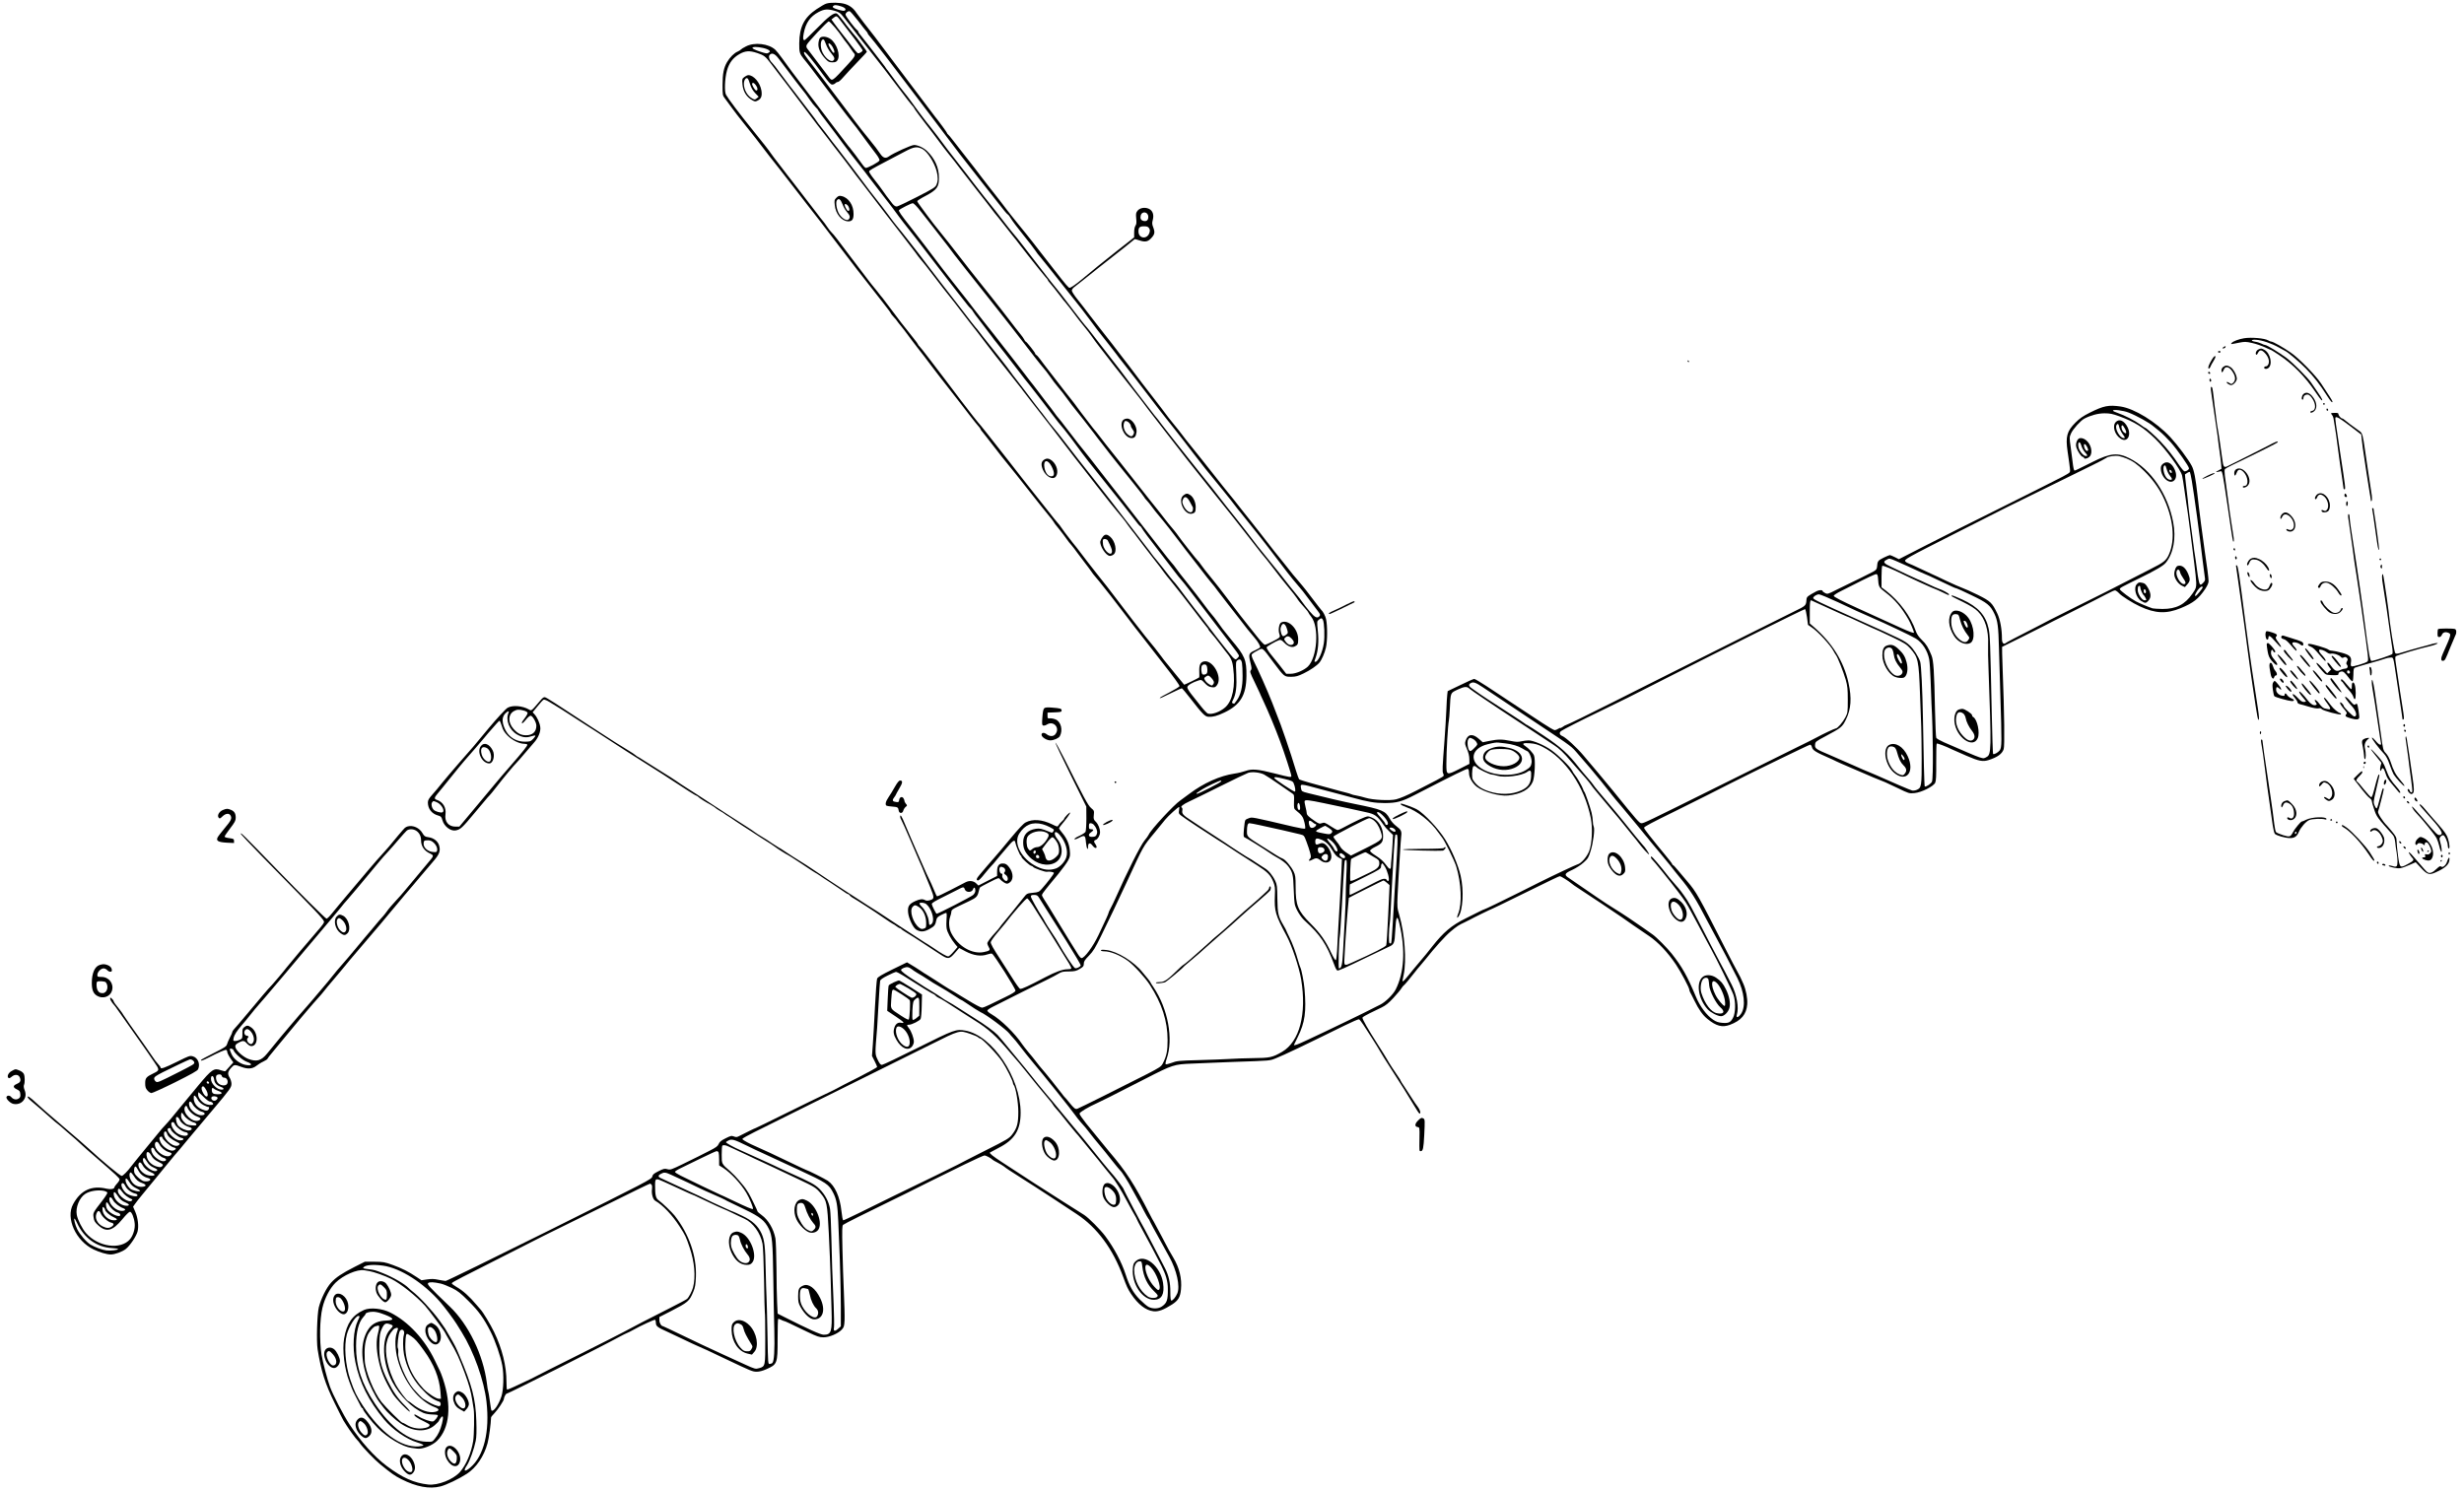 <?xml version="1.0" standalone="no"?>
<!DOCTYPE svg PUBLIC "-//W3C//DTD SVG 20010904//EN"
 "http://www.w3.org/TR/2001/REC-SVG-20010904/DTD/svg10.dtd">
<svg version="1.0" xmlns="http://www.w3.org/2000/svg"
 width="2885pt" height="1746pt" viewBox="0 0 2885 1746"
 preserveAspectRatio="xMidYMid meet">
<g transform="translate(0,1746) scale(0.1,-0.1)"
fill="#000000" stroke="none">
<path d="M9675 17418 c-17 -5 -69 -35 -115 -66 -144 -97 -199 -205 -202 -397
-1 -106 4 -124 51 -182 67 -82 49 -59 363 -476 97 -129 194 -255 215 -280 21
-25 55 -70 76 -99 21 -29 65 -89 98 -133 33 -44 78 -104 100 -133 22 -29 39
-60 37 -70 -4 -19 -145 -95 -164 -88 -7 3 -23 20 -36 39 -30 44 -140 190 -148
197 -4 3 -26 31 -51 64 -24 32 -69 91 -99 131 -30 39 -129 170 -220 290 -91
120 -187 247 -215 283 -57 73 -124 164 -207 279 -31 43 -67 88 -80 100 -77 72
-245 92 -345 39 -29 -14 -55 -31 -58 -36 -4 -6 -21 -16 -38 -24 -40 -16 -91
-67 -124 -123 -39 -67 -53 -136 -53 -269 0 -117 1 -122 28 -157 15 -19 54 -73
87 -118 33 -46 83 -110 110 -143 54 -65 266 -336 324 -415 19 -25 40 -51 45
-57 6 -7 45 -56 86 -109 62 -81 116 -151 248 -320 4 -5 29 -37 54 -70 113
-143 192 -246 385 -500 92 -121 187 -246 212 -277 25 -32 70 -88 98 -125 45
-58 200 -257 225 -288 37 -47 68 -89 68 -94 0 -3 16 -23 35 -44 19 -20 38 -43
42 -51 4 -7 25 -33 45 -57 20 -24 51 -65 70 -91 18 -26 74 -99 123 -163 50
-63 115 -148 145 -189 30 -40 81 -106 112 -147 53 -67 189 -242 246 -315 12
-16 58 -76 103 -134 44 -58 92 -116 105 -131 13 -14 24 -29 24 -33 0 -5 12
-23 28 -40 15 -18 38 -47 52 -66 39 -52 132 -171 167 -215 99 -123 151 -187
175 -217 67 -84 201 -253 279 -353 48 -61 97 -121 109 -135 12 -14 30 -36 39
-50 21 -34 23 -36 79 -105 26 -33 62 -80 79 -105 17 -25 44 -59 60 -76 15 -18
46 -57 68 -89 22 -31 62 -84 89 -118 26 -34 56 -73 65 -87 9 -14 23 -34 32
-45 10 -11 41 -49 71 -85 53 -64 188 -237 323 -415 98 -129 117 -153 145 -188
14 -18 28 -36 33 -42 15 -20 173 -223 242 -311 129 -164 195 -255 195 -269 0
-7 -52 -39 -115 -72 -63 -32 -115 -61 -115 -65 0 -9 6 -6 152 65 54 26 101 47
105 47 5 0 51 -55 103 -122 140 -180 169 -210 210 -212 52 -3 101 10 185 50
188 89 257 203 259 429 2 188 -18 235 -178 424 -39 47 -84 104 -101 126 -16
23 -46 64 -65 90 -19 27 -48 64 -65 83 -16 19 -46 56 -65 83 -59 80 -151 199
-235 304 -45 55 -95 120 -112 145 -17 25 -42 56 -55 70 -12 13 -65 78 -116
145 -155 201 -405 522 -521 670 -61 77 -159 203 -218 280 -59 77 -137 176
-173 220 -36 44 -102 127 -145 185 -44 58 -82 107 -85 110 -3 3 -17 21 -32 42
-15 20 -34 42 -41 50 -7 7 -24 29 -37 48 -13 19 -58 79 -100 132 -41 53 -90
117 -107 141 -18 24 -41 53 -50 65 -10 11 -56 71 -103 133 -47 61 -114 148
-150 194 -36 45 -76 97 -90 115 -46 60 -154 198 -240 305 -47 59 -94 119 -105
135 -27 38 -94 123 -250 320 -71 91 -146 186 -165 213 -53 72 -252 332 -323
422 -116 146 -150 196 -141 204 20 19 143 81 161 81 12 0 47 -35 95 -97 42
-54 109 -140 150 -191 40 -51 84 -108 98 -126 14 -18 45 -59 70 -90 25 -32 59
-77 75 -100 17 -22 79 -102 138 -176 59 -74 133 -168 165 -208 31 -40 107
-135 167 -211 61 -76 144 -182 185 -235 41 -54 111 -144 155 -200 44 -57 107
-138 140 -181 33 -43 75 -94 92 -114 18 -20 53 -65 78 -101 24 -36 67 -92 95
-125 29 -33 73 -89 98 -125 26 -36 54 -74 63 -85 52 -63 221 -279 259 -330 24
-33 46 -62 49 -65 3 -3 26 -32 51 -65 25 -33 61 -80 81 -105 20 -25 65 -81
100 -126 35 -44 119 -149 187 -232 67 -83 122 -155 122 -158 0 -4 12 -19 26
-33 14 -14 42 -49 62 -77 20 -28 56 -73 79 -100 60 -70 177 -219 253 -321 36
-48 83 -110 106 -138 22 -27 82 -104 132 -170 50 -66 107 -138 126 -160 20
-22 53 -64 73 -93 21 -29 79 -104 128 -166 50 -63 106 -135 125 -160 72 -96
127 -164 179 -224 39 -44 72 -102 65 -113 -3 -6 -30 -21 -60 -35 -73 -33 -77
-44 -54 -140 17 -68 17 -80 5 -94 -13 -14 -7 -31 45 -138 33 -68 60 -125 60
-127 0 -2 17 -41 39 -87 64 -137 140 -319 199 -478 47 -125 132 -386 132 -406
0 -20 -13 -18 -193 28 -201 51 -269 57 -345 29 -32 -11 -88 -25 -127 -30 -171
-25 -364 -112 -531 -238 -42 -32 -88 -66 -102 -75 -74 -49 -350 -347 -372
-402 -5 -11 -27 -43 -50 -70 -46 -56 -202 -365 -337 -670 -19 -44 -46 -98 -59
-122 -13 -24 -24 -47 -24 -53 0 -9 -32 -81 -118 -261 -64 -135 -164 -270 -199
-270 -7 0 -25 19 -40 43 -69 109 -136 218 -248 402 -66 110 -133 218 -148 240
-15 22 -27 46 -27 53 0 8 19 37 43 66 23 28 45 56 49 61 4 6 49 60 99 120 49
61 102 132 116 160 23 44 25 57 19 118 -7 76 -35 140 -90 206 -20 24 -36 46
-36 50 0 4 9 19 20 32 63 75 110 140 110 151 0 7 -16 -4 -35 -24 -19 -20 -35
-40 -35 -45 0 -5 -13 -20 -28 -33 -16 -14 -33 -34 -39 -45 -11 -19 -13 -18
-75 12 -118 57 -226 65 -309 22 -25 -12 -85 -77 -180 -191 -78 -95 -163 -196
-188 -223 -25 -28 -64 -72 -86 -99 -22 -27 -59 -71 -83 -98 -41 -47 -46 -68
-18 -68 8 0 40 33 71 73 32 39 68 82 80 94 12 11 40 43 61 70 21 26 41 50 44
53 3 3 39 45 79 93 71 86 93 100 99 61 5 -33 55 -154 64 -154 4 0 8 -6 8 -14
0 -16 100 -106 117 -106 6 0 16 -6 22 -14 12 -14 139 -59 157 -55 31 6 84 -3
84 -14 0 -12 -80 -117 -144 -188 -30 -34 -39 -38 -103 -44 -69 -7 -70 -8 -110
-59 -96 -121 -187 -234 -226 -280 -23 -27 -46 -56 -51 -65 -5 -9 -27 -34 -47
-56 -59 -64 -99 -117 -99 -132 0 -8 8 -28 17 -44 21 -36 14 -43 -57 -58 -137
-29 -302 67 -381 221 -28 54 -34 134 -15 188 9 25 16 55 16 67 0 16 16 29 73
56 39 19 102 49 138 66 80 38 95 53 108 110 5 24 13 47 18 51 4 4 55 31 112
60 102 52 105 53 120 34 9 -11 30 -28 48 -39 28 -16 36 -17 56 -6 56 30 57
114 3 185 -25 32 -39 42 -67 44 -51 4 -74 -25 -74 -93 l0 -53 -110 -56 -109
-56 -27 26 c-32 30 -80 35 -124 12 -17 -8 -96 -50 -178 -92 -81 -42 -151 -75
-156 -72 -4 3 -16 27 -26 53 -10 26 -28 68 -40 93 -30 59 -67 140 -165 365
-29 66 -62 143 -74 170 -13 28 -43 98 -67 157 -41 101 -59 129 -59 93 0 -9 6
-26 14 -38 8 -12 55 -119 106 -237 50 -118 97 -228 105 -245 8 -16 21 -48 31
-70 52 -127 65 -158 98 -240 47 -117 47 -131 -3 -146 -28 -8 -43 -8 -59 0 -31
17 -62 13 -119 -13 -70 -33 -87 -61 -80 -133 7 -68 57 -174 93 -198 50 -32 93
-30 159 7 59 33 66 43 80 110 4 21 18 34 55 53 27 14 54 25 59 25 6 0 8 -27 4
-69 -3 -37 -3 -88 1 -113 7 -45 50 -124 101 -186 l27 -32 -47 -55 c-25 -30
-54 -55 -62 -55 -19 0 -85 37 -168 95 -33 23 -65 44 -70 46 -6 2 -57 35 -115
73 -58 38 -127 83 -155 101 -27 18 -90 59 -139 91 -151 100 -192 127 -298 193
-57 36 -175 112 -263 170 -88 58 -167 110 -177 116 -9 5 -83 55 -164 110 -82
55 -153 102 -159 104 -10 4 -190 120 -237 152 -15 11 -29 19 -32 19 -2 0 -39
24 -82 52 -42 29 -100 67 -129 83 -28 17 -63 39 -77 50 -14 11 -54 38 -89 60
-184 118 -271 173 -448 290 -92 61 -207 135 -255 165 -48 30 -105 68 -127 84
-22 16 -104 68 -182 116 -78 49 -169 106 -202 127 -32 21 -63 40 -69 42 -5 2
-17 11 -28 20 -10 9 -45 32 -77 51 -71 42 -215 133 -418 266 -471 309 -537
351 -562 359 -13 4 -29 -7 -57 -41 -105 -124 -100 -120 -131 -102 -75 43 -190
53 -249 20 -22 -12 -129 -128 -220 -237 -27 -33 -76 -92 -109 -131 -33 -39
-67 -79 -75 -90 -9 -10 -81 -93 -161 -184 -79 -91 -171 -199 -204 -240 -32
-41 -83 -102 -112 -134 -42 -47 -53 -67 -53 -93 0 -74 46 -133 120 -153 33 -9
39 -15 50 -54 20 -74 99 -133 158 -120 54 11 75 31 214 198 78 94 149 178 157
187 30 30 66 74 116 139 70 91 194 240 225 270 14 14 58 64 98 112 39 47 86
101 103 120 50 53 83 132 75 184 -6 49 -37 117 -69 151 l-20 22 58 71 c31 39
63 74 71 77 8 3 38 -9 67 -27 29 -18 67 -41 85 -52 18 -10 45 -27 60 -37 15
-10 45 -29 67 -43 22 -14 81 -52 130 -84 50 -33 95 -61 100 -64 6 -3 44 -27
85 -54 73 -48 117 -76 372 -241 68 -43 197 -126 288 -183 91 -57 201 -127 245
-157 173 -114 285 -185 294 -185 5 0 14 -7 21 -15 9 -11 90 -62 135 -85 17 -8
70 -44 75 -51 3 -3 21 -14 40 -25 19 -10 43 -25 53 -33 9 -8 26 -19 37 -25 11
-6 52 -33 92 -61 40 -27 77 -52 83 -55 5 -3 51 -32 101 -65 50 -33 99 -65 110
-72 100 -62 170 -108 174 -113 8 -9 136 -90 142 -90 4 0 75 -46 160 -102 84
-57 158 -105 163 -107 6 -2 28 -16 50 -31 22 -16 78 -53 125 -83 47 -31 111
-74 143 -96 31 -23 61 -41 67 -41 5 0 13 -6 17 -12 4 -7 17 -18 28 -25 67 -39
267 -168 363 -235 62 -43 116 -78 119 -78 3 0 21 -11 39 -25 18 -14 37 -25 42
-25 6 0 12 -4 14 -8 2 -5 32 -25 68 -47 36 -21 117 -72 180 -114 63 -42 122
-80 131 -86 8 -5 44 -29 80 -52 88 -58 105 -57 168 16 l52 60 77 -41 c93 -48
179 -60 251 -35 25 9 50 13 57 9 25 -14 274 -406 274 -432 0 -13 -32 -34 -117
-75 -65 -31 -149 -72 -187 -91 -37 -19 -77 -34 -89 -34 -11 0 -86 39 -165 88
-169 103 -163 99 -227 136 -27 17 -96 60 -153 98 -57 37 -105 68 -107 68 -2 0
-32 19 -67 43 -35 23 -84 55 -111 70 l-47 28 -170 -83 c-130 -64 -172 -89
-180 -108 -5 -14 -17 -162 -25 -330 -8 -168 -20 -366 -25 -440 l-10 -135 30
-59 c17 -32 30 -64 30 -70 0 -6 -98 -60 -217 -121 -120 -60 -234 -118 -253
-130 -19 -11 -78 -40 -130 -64 -52 -24 -258 -124 -456 -222 -199 -99 -364
-179 -367 -179 -6 0 -120 -56 -193 -94 -25 -13 -36 -14 -61 -4 -28 11 -38 8
-98 -22 -50 -25 -70 -41 -80 -66 -11 -26 -31 -41 -112 -82 -54 -27 -111 -57
-128 -65 -16 -9 -96 -48 -177 -87 -138 -67 -149 -71 -184 -61 -32 9 -44 6
-104 -24 -56 -28 -68 -39 -73 -64 -6 -29 -56 -55 -1201 -626 -657 -327 -1205
-595 -1218 -595 -13 1 -51 7 -86 14 -48 11 -80 11 -130 4 l-67 -10 -54 36
c-95 64 -176 105 -282 143 -96 35 -113 37 -216 38 l-111 0 -117 -59 c-155 -79
-220 -123 -279 -187 -55 -61 -117 -186 -143 -288 -20 -82 -29 -397 -14 -491
40 -252 89 -407 202 -635 48 -99 94 -189 101 -200 7 -11 24 -38 38 -60 32 -51
110 -157 125 -170 6 -5 18 -20 27 -33 35 -51 175 -197 241 -250 128 -105 167
-133 246 -173 178 -90 330 -118 459 -85 70 18 215 87 307 147 111 71 202 205
244 359 16 58 40 235 41 302 0 5 18 27 40 50 42 44 110 147 110 166 0 18 23
62 32 62 19 0 1104 547 1323 667 33 18 73 38 88 44 16 6 47 22 70 35 88 50
249 124 258 119 5 -4 9 -19 9 -36 0 -38 17 -52 136 -105 54 -25 144 -67 199
-94 55 -27 123 -58 150 -70 85 -36 113 -50 330 -153 303 -144 315 -149 365
-150 29 0 69 10 110 28 132 58 135 65 135 357 0 124 3 229 6 232 3 4 19 0 35
-9 16 -8 32 -15 37 -15 8 0 61 -25 272 -127 113 -54 138 -63 187 -63 68 0 168
42 213 89 27 29 30 40 34 112 2 45 -2 190 -8 322 -6 133 -14 364 -17 512 -5
224 -4 273 8 282 15 13 283 147 543 273 94 45 179 87 190 93 40 21 474 237
688 341 119 58 225 106 235 106 16 0 81 -35 92 -49 3 -4 30 -20 60 -35 30 -16
64 -36 75 -45 11 -9 38 -29 60 -43 22 -14 94 -61 160 -103 66 -43 129 -83 140
-89 11 -7 108 -70 215 -140 107 -71 233 -154 279 -184 238 -158 421 -405 541
-732 43 -117 56 -146 95 -204 81 -121 170 -190 260 -201 57 -7 119 16 218 79
73 47 97 87 105 178 12 126 -18 251 -91 373 -50 84 -46 77 -134 245 -39 74
-80 151 -91 170 -12 19 -34 60 -49 90 -185 360 -274 498 -480 740 -23 27 -135
164 -264 323 -43 54 -79 106 -79 116 0 17 102 78 210 126 45 20 147 71 563
284 318 163 335 168 542 176 66 3 172 7 235 10 63 3 178 7 255 10 448 15 419
13 497 44 106 43 289 130 801 382 87 43 164 76 170 73 7 -3 28 -31 49 -62 20
-31 66 -103 102 -158 36 -56 78 -124 93 -151 15 -28 70 -115 121 -194 139
-214 206 -323 274 -436 33 -57 64 -103 69 -103 19 0 7 44 -21 80 -16 21 -47
65 -67 98 -21 33 -59 92 -85 131 -27 39 -48 73 -48 76 0 3 -8 18 -19 33 -55
79 -119 178 -139 215 -13 23 -61 101 -107 172 -115 179 -187 305 -182 319 3 7
40 29 83 50 44 21 107 52 142 69 47 23 82 51 138 112 42 45 84 96 94 113 10
16 22 31 27 33 8 4 81 91 133 159 14 19 41 52 61 74 19 23 46 55 60 72 104
132 232 274 293 325 77 65 97 77 166 109 25 12 52 25 60 30 24 15 260 130 266
130 3 0 141 67 307 149 401 197 472 231 482 231 11 0 104 -58 131 -82 12 -11
51 -38 87 -61 98 -63 444 -294 507 -338 67 -48 193 -135 319 -220 106 -72 217
-189 314 -333 58 -86 157 -273 157 -295 0 -6 4 -19 9 -29 6 -9 28 -54 51 -100
50 -103 98 -170 151 -213 104 -85 174 -103 264 -70 133 50 194 123 203 240 5
70 -13 166 -45 240 -33 75 -39 87 -69 141 -17 30 -81 152 -141 270 -316 621
-340 664 -445 787 -29 33 -77 91 -107 127 -29 36 -58 66 -62 66 -5 0 -9 5 -9
10 0 6 -35 52 -78 103 -42 51 -89 108 -104 127 -15 19 -55 69 -88 110 -33 41
-60 80 -60 87 0 12 90 60 370 197 80 39 244 121 365 182 121 62 252 128 290
147 278 141 908 447 920 447 8 0 18 -15 22 -33 9 -33 46 -56 195 -121 24 -10
63 -28 88 -41 25 -12 90 -41 145 -64 55 -23 114 -48 130 -56 39 -19 294 -125
299 -125 2 0 66 -30 141 -66 136 -66 138 -67 202 -61 82 8 220 77 242 121 10
22 13 79 12 241 -1 118 2 216 6 218 8 5 108 -34 178 -68 17 -8 93 -42 170 -75
148 -64 191 -72 261 -50 102 33 157 72 175 128 12 37 8 414 -12 926 -5 148 -9
269 -7 271 2 1 109 54 238 118 129 65 255 128 280 141 25 14 122 63 215 109
94 47 247 124 340 172 255 132 243 127 263 116 10 -6 25 -17 33 -27 24 -30
160 -116 243 -154 182 -85 311 -91 481 -21 149 62 206 107 286 225 25 38 39
70 39 90 0 34 -19 184 -45 351 -18 118 -70 518 -85 660 -21 189 -40 289 -66
338 -40 77 -166 245 -253 339 -169 180 -420 334 -582 358 -140 20 -197 9 -359
-72 -80 -40 -120 -68 -168 -116 -101 -101 -118 -163 -93 -337 35 -240 34 -236
20 -250 -19 -17 -93 -57 -289 -154 -91 -45 -187 -94 -215 -108 -27 -14 -176
-88 -330 -165 -395 -196 -530 -264 -866 -435 l-295 -151 -48 24 c-26 13 -52
24 -58 24 -6 0 -39 -14 -74 -31 -66 -33 -71 -39 -76 -107 -3 -28 -10 -37 -48
-58 -51 -27 -237 -119 -289 -143 -19 -9 -82 -39 -139 -68 -100 -51 -105 -52
-133 -37 -16 8 -29 19 -29 24 0 14 -41 12 -70 -3 -107 -58 -115 -64 -118 -98
-5 -71 -6 -72 -144 -139 -73 -36 -333 -166 -578 -288 -245 -123 -638 -320
-875 -438 -236 -118 -439 -220 -450 -226 -21 -12 -304 -153 -595 -297 -91 -44
-169 -81 -173 -81 -5 0 -22 -9 -38 -21 -16 -11 -29 -17 -29 -14 0 4 -11 0 -25
-9 -13 -9 -32 -16 -41 -16 -10 0 -74 37 -143 83 -69 46 -171 113 -226 149 -55
36 -140 91 -188 124 -49 32 -96 64 -104 69 -9 6 -72 47 -141 93 -69 45 -132
82 -140 82 -9 0 -82 -32 -163 -72 l-148 -71 -5 -41 c-3 -23 -8 -106 -11 -186
-3 -80 -13 -235 -21 -345 -25 -327 -27 -371 -16 -392 6 -10 8 -24 4 -30 -6
-10 -99 -60 -332 -178 -102 -52 -171 -81 -223 -95 -69 -18 -273 -8 -357 18
-36 11 -85 23 -110 27 -25 4 -52 11 -61 16 -9 4 -27 10 -40 13 -13 3 -58 15
-99 26 -150 41 -217 60 -337 92 -68 19 -127 38 -132 43 -4 6 -21 51 -36 100
-65 217 -178 547 -224 655 -5 14 -31 79 -56 145 -55 140 -164 385 -221 497
-13 26 -21 54 -18 63 4 9 33 29 65 45 69 36 53 47 188 -134 129 -172 128 -171
210 -171 56 1 78 7 146 40 75 36 154 90 183 125 28 33 62 111 77 176 18 75 19
256 2 334 -8 37 -36 91 -58 110 -5 4 -32 40 -173 224 -22 28 -62 78 -91 111
-29 33 -59 69 -68 80 -9 11 -44 56 -79 100 -35 44 -71 89 -80 100 -29 35 -82
101 -118 149 -19 26 -66 86 -105 135 -38 49 -83 106 -100 127 -16 20 -60 76
-98 123 -37 47 -86 110 -110 140 -23 29 -51 64 -62 76 -11 13 -41 50 -66 82
-156 199 -378 477 -432 543 -7 8 -26 33 -42 55 -43 56 -56 73 -90 114 -34 40
-101 126 -155 200 -19 26 -58 76 -86 112 -56 70 -207 268 -294 385 -30 40 -77
101 -105 136 -27 35 -71 92 -98 128 -28 36 -75 97 -106 135 -31 39 -96 122
-144 185 -47 63 -116 151 -151 195 -36 44 -65 90 -66 102 0 13 12 30 33 45 17
12 59 45 93 73 34 27 118 95 188 150 277 217 411 323 421 334 3 2 29 -4 58
-14 66 -22 99 -15 138 28 40 43 44 67 23 123 -15 39 -16 53 -6 89 16 61 -1
109 -45 130 -47 22 -106 12 -134 -23 -18 -23 -20 -35 -15 -90 5 -48 3 -68 -9
-85 -9 -13 -15 -43 -15 -79 l0 -57 -54 -43 c-30 -24 -100 -79 -157 -123 -104
-81 -318 -255 -398 -323 -66 -56 -133 -102 -147 -102 -13 0 -42 34 -179 210
-104 135 -173 223 -183 235 -4 6 -32 42 -62 80 -30 39 -108 137 -175 218 -66
82 -127 158 -135 170 -16 24 -145 189 -218 281 -26 32 -63 80 -82 106 -34 47
-96 126 -205 265 -31 39 -83 106 -117 150 -33 44 -65 81 -69 83 -5 2 -9 8 -9
13 0 7 -99 142 -142 194 -12 14 -310 409 -517 685 -96 129 -181 242 -188 250
-83 105 -198 254 -215 280 -32 51 -77 86 -131 103 -59 19 -173 21 -222 5z
m178 -34 c47 -16 61 -39 32 -50 -14 -6 -111 22 -129 37 -13 12 3 29 28 29 12
0 43 -7 69 -16z m-81 -50 c47 -14 66 -25 92 -58 64 -80 192 -244 231 -296 22
-28 76 -98 121 -154 93 -116 174 -222 328 -426 60 -80 116 -153 125 -162 21
-22 33 -38 50 -69 8 -13 60 -82 115 -154 56 -71 126 -164 156 -205 30 -41 82
-109 115 -150 34 -41 98 -122 141 -180 44 -58 131 -170 194 -250 64 -80 135
-172 160 -205 24 -33 65 -85 91 -115 25 -30 61 -76 80 -101 19 -25 57 -74 84
-107 28 -33 66 -82 85 -108 19 -25 64 -83 100 -128 35 -44 89 -112 120 -151
30 -38 67 -83 82 -100 16 -16 28 -33 28 -37 0 -4 6 -13 13 -20 23 -26 93 -113
134 -168 22 -30 49 -64 60 -75 16 -17 74 -93 158 -205 11 -14 40 -51 65 -81
25 -30 61 -76 80 -104 18 -27 60 -84 92 -125 32 -41 62 -79 66 -85 27 -37 166
-214 267 -341 66 -83 131 -166 145 -184 14 -18 36 -48 50 -66 14 -17 34 -44
45 -60 11 -15 112 -145 223 -288 112 -144 216 -277 230 -296 28 -36 238 -301
302 -380 140 -172 344 -429 472 -595 92 -119 105 -135 163 -204 17 -20 57 -72
90 -116 32 -44 100 -129 150 -190 50 -60 100 -123 110 -140 21 -33 32 -47 94
-116 23 -25 41 -49 41 -53 0 -4 15 -26 33 -49 95 -120 70 -476 -40 -583 -47
-44 -141 -84 -200 -84 l-53 0 -80 103 c-44 56 -88 111 -98 122 -24 28 -52 72
-52 84 0 10 110 74 148 86 18 5 30 -1 61 -33 42 -43 90 -59 124 -40 32 16 37
27 37 82 0 124 -118 240 -200 196 -24 -13 -36 -88 -21 -132 9 -25 8 -35 -1
-44 -20 -20 -149 -84 -168 -84 -10 0 -51 43 -96 101 -43 55 -89 113 -101 127
-36 43 -147 187 -252 327 -54 72 -126 164 -160 205 -86 105 -113 140 -141 180
-13 19 -29 40 -36 45 -15 14 -195 242 -224 285 -13 19 -37 51 -54 71 -43 50
-97 117 -126 156 -14 19 -43 56 -65 83 -22 26 -64 79 -93 116 -75 97 -254 324
-337 428 -168 211 -219 274 -257 326 -23 30 -44 57 -48 60 -3 3 -33 40 -66 84
-32 43 -74 97 -92 120 -17 22 -40 53 -50 67 -9 14 -38 52 -64 85 -27 32 -109
138 -183 234 -74 96 -138 180 -143 185 -5 6 -23 31 -41 55 -18 25 -39 49 -47
53 -8 4 -14 12 -14 18 0 12 -101 139 -110 139 -4 0 -12 10 -17 23 -6 13 -28
44 -49 69 -22 26 -77 97 -124 159 -47 61 -90 117 -95 123 -6 6 -33 40 -60 76
-28 36 -52 67 -55 70 -3 3 -21 25 -40 50 -19 25 -66 84 -105 132 -38 48 -87
108 -107 135 -20 26 -76 98 -123 158 -48 61 -103 132 -123 158 -20 26 -64 80
-96 120 -56 68 -117 147 -161 207 -11 15 -41 56 -67 91 -27 34 -48 68 -48 74
0 5 44 34 99 62 131 70 156 104 155 212 0 117 -47 223 -139 312 -41 40 -111
72 -153 71 -34 -1 -239 -94 -295 -134 -36 -26 -65 -18 -95 24 -35 52 -72 100
-137 180 -33 40 -72 89 -87 108 -15 19 -49 64 -77 100 -28 36 -131 173 -230
305 -100 132 -212 281 -251 330 -106 135 -125 164 -113 176 10 10 87 -82 226
-273 61 -84 83 -108 101 -108 13 0 29 7 36 15 7 8 20 15 30 15 10 0 39 26 66
58 27 31 99 109 161 173 62 64 113 119 113 123 0 3 -16 27 -36 53 -20 27 -45
61 -57 77 -12 17 -44 57 -72 89 -27 33 -59 72 -70 87 -54 75 -107 139 -118
143 -33 11 -100 -39 -230 -173 -76 -77 -142 -140 -147 -140 -18 0 -21 22 -9
82 23 121 76 196 173 247 67 35 104 38 188 15z m270 -111 c45 -60 91 -117 100
-127 10 -11 18 -23 18 -27 0 -4 6 -14 13 -21 17 -18 111 -137 189 -238 36 -47
91 -119 122 -160 87 -112 520 -686 604 -797 83 -113 200 -263 392 -507 75 -94
173 -219 219 -278 45 -59 89 -112 98 -117 9 -4 28 -29 42 -54 14 -24 78 -109
142 -188 64 -79 128 -162 142 -184 14 -22 39 -55 55 -72 16 -18 58 -70 93
-115 57 -72 222 -281 395 -498 32 -41 77 -100 99 -131 42 -59 114 -153 225
-292 36 -45 73 -93 83 -107 9 -14 42 -56 73 -95 105 -133 209 -267 264 -340
101 -134 270 -351 371 -476 41 -52 123 -157 181 -234 95 -125 185 -238 367
-459 31 -38 67 -83 81 -101 14 -18 38 -50 55 -71 16 -22 41 -53 55 -69 14 -17
39 -49 56 -70 17 -22 53 -67 80 -100 26 -33 52 -64 56 -70 4 -5 20 -26 36 -45
16 -19 60 -76 98 -126 222 -293 273 -358 339 -435 60 -69 76 -89 157 -198 35
-46 76 -101 92 -122 24 -32 27 -41 16 -54 -26 -31 -55 -17 -116 56 -33 38 -71
87 -85 108 -14 21 -46 63 -72 93 -26 31 -57 69 -70 86 -28 39 -255 321 -306
382 -21 25 -56 68 -77 95 -110 145 -177 231 -263 339 -53 65 -133 166 -178
225 -89 115 -109 140 -166 210 -20 25 -41 51 -45 56 -9 12 -174 218 -225 283
-21 26 -53 66 -70 88 -18 23 -70 90 -117 149 -47 59 -89 115 -95 124 -5 8 -15
20 -21 26 -6 5 -44 54 -85 108 -41 54 -98 128 -127 165 -29 37 -92 120 -140
186 -48 65 -123 164 -168 220 -44 55 -125 160 -179 231 -55 72 -108 139 -118
150 -11 11 -36 43 -58 70 -21 28 -61 79 -89 115 -28 36 -76 99 -107 140 -31
41 -79 103 -107 136 -28 34 -85 105 -126 159 -41 54 -95 123 -120 155 -25 32
-85 111 -135 175 -49 64 -108 138 -131 163 -22 26 -66 81 -97 122 -56 74 -131
170 -237 301 -30 37 -84 107 -120 154 -36 48 -112 147 -170 220 -110 140 -169
217 -258 338 -29 39 -69 90 -87 112 -19 22 -53 65 -75 95 -23 30 -49 65 -58
77 -9 12 -42 56 -72 99 -30 42 -74 100 -98 128 -23 28 -73 93 -109 144 -37 52
-72 99 -78 106 -6 6 -16 18 -21 27 -5 9 -22 33 -39 54 -66 84 -122 157 -170
221 -27 36 -65 83 -82 104 -18 20 -33 42 -33 48 0 6 -6 15 -13 19 -26 17 -137
164 -137 182 0 20 24 40 47 41 6 0 49 -48 95 -107z m-227 30 c8 -10 34 -43 57
-74 24 -31 85 -111 136 -177 50 -67 92 -126 92 -131 0 -16 -41 -40 -56 -34 -8
3 -40 40 -71 82 -32 42 -82 108 -113 146 -31 39 -72 92 -90 118 l-35 49 24 19
c29 23 37 24 56 2z m-39 -115 c34 -40 69 -86 79 -103 11 -16 25 -37 32 -45 19
-21 76 -99 89 -122 7 -11 17 -25 23 -31 21 -21 10 -43 -67 -126 -199 -216
-186 -208 -232 -147 -14 19 -72 95 -130 171 -58 75 -111 146 -119 157 -10 14
-12 26 -5 43 11 29 242 275 258 275 7 0 39 -33 72 -72z m-844 -239 c29 -6 61
-18 71 -27 16 -14 16 -16 -3 -29 -18 -13 -30 -11 -105 14 -47 15 -85 34 -85
41 0 15 51 16 122 1z m-68 -59 c83 -28 97 -39 164 -127 32 -43 80 -107 108
-142 65 -84 111 -144 218 -287 202 -269 262 -348 300 -395 12 -14 30 -38 41
-53 11 -16 43 -57 70 -92 109 -140 132 -169 181 -235 71 -96 94 -126 139 -183
22 -28 69 -89 105 -137 99 -130 242 -316 370 -480 63 -81 134 -174 158 -206
23 -33 50 -68 60 -79 26 -29 80 -97 171 -217 45 -59 88 -116 96 -125 7 -9 42
-53 77 -97 36 -44 84 -107 109 -140 24 -33 78 -103 119 -155 42 -52 84 -107
95 -121 43 -58 207 -271 220 -287 37 -45 106 -132 141 -178 34 -44 78 -100
142 -180 10 -11 22 -28 27 -36 6 -9 45 -60 88 -114 133 -168 300 -385 514
-665 40 -52 90 -116 113 -144 22 -27 87 -111 144 -185 57 -74 130 -167 162
-206 32 -38 73 -88 89 -109 17 -21 44 -55 61 -74 17 -20 45 -57 62 -83 18 -25
38 -52 45 -60 7 -7 40 -49 72 -93 33 -44 101 -134 153 -200 51 -66 99 -127
105 -135 7 -9 28 -37 47 -64 19 -26 53 -69 75 -94 22 -26 83 -103 135 -170 52
-68 122 -159 155 -201 33 -42 69 -90 80 -105 11 -15 32 -42 47 -59 15 -18 28
-35 28 -39 0 -4 6 -13 13 -20 19 -20 109 -131 132 -164 11 -15 31 -42 45 -59
74 -89 89 -120 99 -206 28 -216 -7 -385 -93 -462 -61 -54 -156 -88 -204 -73
-10 4 -45 40 -78 82 -32 41 -83 105 -112 141 -33 42 -52 74 -50 87 3 22 62 56
129 77 35 11 37 10 75 -30 30 -32 49 -44 80 -48 36 -5 43 -2 62 22 71 91 -48
305 -154 279 -40 -10 -55 -43 -52 -117 2 -36 1 -67 -2 -70 -9 -9 -173 -88
-175 -85 -2 2 -49 59 -105 128 -56 69 -109 134 -118 145 -10 11 -28 36 -42 55
-22 32 -121 157 -191 240 -34 41 -246 316 -304 394 -56 76 -224 292 -273 351
-25 31 -175 224 -197 255 -11 15 -45 59 -76 96 -30 38 -71 91 -90 117 -59 84
-75 105 -90 120 -8 8 -50 60 -94 117 -44 56 -127 161 -185 233 -58 73 -118
150 -135 171 -48 62 -116 150 -162 208 -85 108 -185 235 -243 309 -33 42 -65
83 -72 90 -28 30 -139 170 -236 299 -56 74 -141 187 -189 250 -49 63 -132 174
-187 245 -54 72 -105 135 -112 141 -8 6 -14 15 -14 19 0 4 -25 39 -55 76 -137
171 -168 212 -255 329 -51 69 -99 132 -106 140 -8 8 -35 42 -60 75 -26 33 -53
67 -61 75 -7 8 -53 67 -100 130 -48 63 -125 165 -171 225 -46 61 -107 142
-136 180 -30 39 -61 77 -70 84 -10 8 -32 37 -51 65 -19 28 -42 60 -52 71 -10
11 -44 54 -74 95 -31 41 -94 123 -140 182 -46 59 -106 137 -134 174 -27 36
-58 76 -68 87 -9 12 -45 58 -78 102 -33 44 -68 89 -77 100 -9 11 -26 34 -37
51 -20 31 -92 123 -215 275 -156 193 -281 359 -309 409 -21 36 -15 190 10 281
25 92 71 153 147 196 68 39 119 42 206 13z m254 -68 c129 -171 187 -248 194
-257 4 -5 30 -39 58 -75 28 -36 56 -72 63 -80 7 -8 29 -41 51 -72 21 -31 51
-69 67 -84 16 -15 29 -31 29 -36 0 -4 48 -70 108 -147 59 -77 141 -186 182
-243 62 -84 121 -160 258 -333 4 -5 27 -35 49 -65 23 -30 79 -102 123 -160
136 -175 194 -251 225 -296 17 -23 39 -53 50 -66 34 -40 196 -248 495 -639 63
-82 202 -261 260 -333 8 -11 25 -29 38 -41 12 -12 22 -26 22 -29 0 -4 46 -67
103 -139 56 -73 113 -148 127 -167 13 -19 32 -44 42 -55 20 -24 181 -230 257
-330 63 -84 97 -127 132 -169 14 -17 56 -70 92 -118 37 -48 73 -95 81 -105 8
-10 45 -58 82 -108 66 -87 112 -146 153 -192 11 -13 46 -58 78 -100 32 -43 68
-91 80 -108 12 -16 34 -46 48 -65 14 -19 51 -67 82 -107 32 -39 121 -151 198
-248 77 -96 166 -208 198 -248 32 -40 89 -114 128 -164 38 -51 73 -93 77 -93
4 0 12 -8 17 -18 14 -27 91 -131 225 -303 63 -82 138 -179 165 -215 28 -37 63
-81 79 -98 15 -17 52 -62 81 -101 146 -191 205 -269 265 -346 35 -46 94 -123
130 -170 36 -47 92 -122 126 -165 80 -105 79 -102 58 -125 -33 -36 -28 -40
-175 146 -79 100 -101 128 -142 183 -64 85 -182 237 -187 242 -3 3 -52 68
-110 144 -57 77 -111 147 -119 156 -20 20 -93 111 -146 181 -22 29 -56 71 -75
93 -20 23 -43 52 -53 66 -9 14 -39 54 -68 90 -28 36 -95 124 -150 195 -174
227 -399 517 -484 623 -79 98 -248 315 -295 377 -52 70 -160 205 -175 220 -6
6 -38 46 -70 90 -33 44 -62 82 -66 85 -3 3 -31 39 -62 80 -64 86 -197 260
-234 307 -14 17 -33 42 -42 56 -26 40 -246 320 -334 427 -7 8 -26 33 -42 55
-17 22 -35 45 -41 50 -6 6 -75 93 -152 195 -78 102 -188 244 -245 316 -56 73
-131 171 -167 218 -36 48 -80 106 -98 129 -18 23 -65 83 -103 132 -85 108
-125 159 -160 200 -14 16 -59 75 -99 130 -41 55 -108 143 -150 195 -42 52
-107 138 -145 190 -38 52 -101 136 -140 186 -38 50 -81 106 -95 124 -14 19
-43 57 -65 85 -47 59 -61 76 -139 181 -33 43 -63 81 -66 84 -4 3 -19 23 -34
45 -14 22 -41 58 -59 81 -17 23 -74 96 -125 163 -51 68 -112 146 -135 175 -23
29 -75 98 -115 153 -40 56 -81 108 -92 118 -30 27 -45 72 -30 90 26 32 63 18
108 -43z m1682 -1057 c58 -30 138 -154 166 -257 18 -68 18 -117 -1 -160 -13
-32 -34 -45 -227 -144 -117 -60 -223 -110 -236 -112 -15 -2 -31 7 -50 29 -32
39 -110 143 -133 179 -9 14 -46 62 -82 108 -36 45 -64 88 -61 95 5 13 32 29
209 122 66 35 163 86 215 113 102 54 138 59 200 27z m2645 -795 c0 -39 -21
-56 -57 -47 -30 8 -40 29 -32 62 14 58 89 46 89 -15z m8 -131 c11 -15 13 -29
6 -52 -24 -84 -129 -74 -129 13 0 47 14 60 66 60 32 0 47 -5 57 -21z m11469
-2160 c100 -39 245 -120 295 -164 6 -5 37 -30 68 -55 31 -25 90 -83 132 -130
79 -90 213 -281 213 -305 0 -15 -30 -35 -52 -35 -7 0 -37 35 -66 78 -65 98
-136 188 -216 272 -61 65 -168 160 -179 160 -4 0 -30 18 -58 39 -59 44 -188
110 -266 136 -29 9 -53 21 -53 27 0 16 122 1 182 -23z m-108 -44 c177 -64 284
-131 420 -263 121 -117 296 -356 315 -430 5 -20 19 -104 30 -187 12 -82 27
-193 36 -245 8 -52 23 -171 35 -265 11 -93 30 -244 42 -335 12 -91 22 -193 23
-226 0 -57 -4 -67 -44 -125 -89 -129 -191 -181 -353 -180 -53 1 -105 4 -115 7
-56 19 -145 56 -193 81 -58 30 -190 129 -190 143 0 16 12 22 240 134 185 91
270 141 298 176 90 109 123 288 87 474 -63 331 -261 621 -507 747 -140 72
-229 64 -432 -38 -178 -89 -206 -103 -215 -103 -9 0 -16 31 -25 110 -3 25 -13
98 -21 162 -16 114 -16 118 4 163 23 51 111 149 156 173 75 39 161 62 236 62
63 0 94 -6 173 -35z m85 -494 c72 -29 128 -69 209 -149 88 -87 162 -187 212
-287 127 -256 154 -514 74 -690 -32 -70 -59 -91 -212 -168 -70 -35 -198 -101
-285 -146 -196 -101 -172 -89 -702 -353 -99 -49 -187 -93 -195 -98 -8 -5 -67
-36 -130 -68 -284 -145 -373 -192 -385 -202 -25 -21 -45 0 -45 49 0 114 -21
226 -54 296 -62 128 -79 144 -227 218 -74 36 -155 73 -182 82 -26 9 -113 47
-193 85 -80 39 -147 70 -149 70 -1 0 -63 29 -137 64 -73 35 -143 66 -155 70
-12 4 -26 13 -33 20 -19 24 -6 31 605 341 545 277 650 330 1070 535 204 100
435 213 515 253 80 39 152 77 162 85 21 18 104 30 148 21 19 -3 59 -16 89 -28z
m764 -261 c30 -180 89 -614 127 -935 12 -99 24 -192 27 -207 4 -20 -1 -33 -22
-54 -25 -25 -29 -26 -40 -11 -6 9 -20 76 -29 149 -10 73 -21 156 -26 183 -5
28 -12 75 -15 105 -4 30 -15 118 -26 195 -11 77 -22 160 -25 185 -3 25 -7 59
-9 75 -1 17 -6 57 -9 90 -4 33 -13 114 -21 179 -8 66 -13 120 -12 121 1 1 13
9 27 18 13 9 27 13 31 9 3 -4 13 -50 22 -102z m-3460 -941 c40 -17 99 -44 132
-59 111 -52 217 -100 221 -100 3 0 51 -22 107 -49 199 -95 235 -111 245 -111
6 0 85 -36 175 -80 186 -89 220 -117 269 -218 38 -80 47 -150 53 -402 3 -107
10 -350 16 -540 18 -568 18 -623 -7 -657 -20 -26 -68 -52 -78 -42 -3 2 -10
227 -16 499 -17 821 -20 891 -36 969 -33 156 -123 255 -310 341 -63 29 -117
50 -121 47 -8 -9 -17 -4 130 -76 90 -45 141 -77 174 -110 87 -86 128 -220 121
-393 -2 -46 0 -175 5 -288 34 -939 33 -996 -23 -1025 -50 -26 -14 -38 -498
172 -45 20 -86 43 -91 52 -5 9 -11 158 -15 331 -9 455 -17 575 -41 635 -36 90
-62 133 -113 181 -37 37 -58 67 -71 105 -59 171 -192 350 -348 471 l-53 40 0
124 c0 67 4 125 9 128 9 6 130 -44 236 -97 88 -44 378 -177 388 -177 3 0 39
-16 78 -35 81 -39 79 -39 79 -25 0 10 -76 52 -119 65 -13 4 -75 31 -138 61
-63 30 -116 54 -119 54 -2 0 -50 22 -107 49 -56 27 -141 67 -189 90 -94 44
-106 61 -60 85 36 20 33 20 115 -15z m-215 -189 c8 -117 8 -116 92 -180 107
-82 185 -174 266 -315 22 -38 61 -132 64 -152 1 -11 -45 5 -160 57 -200 90
-214 97 -345 157 -66 30 -138 63 -160 73 -180 82 -275 131 -275 143 0 7 39 33
88 57 48 23 110 55 137 69 162 83 262 130 275 128 10 -1 16 -15 18 -37z m3802
-119 c0 -12 -72 -99 -82 -100 -15 -2 -7 21 22 65 28 40 60 59 60 35z m-4272
-172 c108 -50 208 -97 222 -104 14 -7 88 -40 165 -73 168 -72 475 -218 527
-250 76 -47 137 -142 156 -242 6 -30 13 -143 17 -250 3 -107 8 -229 10 -270
19 -327 22 -870 6 -913 -9 -24 -74 -67 -85 -56 -5 5 -14 351 -21 799 -6 331
-20 620 -32 660 -19 59 -80 155 -126 195 -58 53 -81 64 -617 305 -444 200
-510 231 -510 247 0 17 40 43 68 43 13 0 112 -41 220 -91z m-103 -74 c114 -52
209 -95 212 -95 3 0 29 -11 57 -24 182 -85 316 -146 321 -146 2 0 74 -34 159
-75 133 -64 161 -82 201 -127 95 -108 101 -135 116 -543 6 -170 12 -339 14
-375 2 -36 4 -201 5 -367 1 -334 -2 -349 -59 -373 -17 -7 -41 -10 -53 -7 -19
4 -239 98 -416 178 -24 11 -62 27 -85 36 -23 8 -109 46 -192 83 -82 37 -202
89 -265 116 -171 72 -182 79 -178 123 3 35 6 38 125 101 181 97 193 106 235
191 62 123 71 254 31 434 -56 252 -192 469 -410 657 l-43 37 0 129 c0 112 3
142 16 142 2 0 96 -43 209 -95z m-258 -101 c6 -49 12 -90 12 -91 1 -2 18 -13
39 -27 73 -46 227 -213 263 -285 7 -14 19 -33 25 -41 20 -25 89 -200 115 -290
20 -72 24 -107 24 -235 0 -145 -1 -152 -28 -205 -29 -56 -92 -130 -112 -130
-12 0 -160 -70 -225 -106 -25 -14 -133 -68 -240 -120 -107 -53 -510 -252 -895
-444 -871 -433 -887 -440 -916 -440 -24 0 -47 27 -332 379 -43 53 -120 146
-171 206 -52 61 -129 153 -173 205 -78 94 -208 213 -251 231 -33 13 -39 39
-14 58 26 19 222 119 467 237 219 105 357 174 760 380 681 347 1620 814 1630
811 5 -2 15 -44 22 -93z m-5668 -32 c17 -32 24 -193 11 -276 -16 -105 -67
-216 -99 -216 -14 0 -14 -1 3 48 30 83 39 191 26 313 -11 112 -11 114 11 131
27 23 36 22 48 0z m-420 -108 c14 -45 13 -48 -9 -66 -12 -10 -28 -18 -35 -18
-18 0 -38 65 -30 98 17 67 52 61 74 -14z m54 -112 c31 -32 34 -57 10 -70 -25
-13 -57 1 -81 36 -20 27 -20 30 -4 45 23 24 44 21 75 -11z m-581 -287 c4 -22
7 -90 7 -151 1 -127 -22 -222 -67 -284 -14 -19 -27 -37 -29 -39 -1 -2 -9 -1
-18 3 -14 5 -13 10 4 44 33 65 44 154 36 305 -6 127 -5 140 12 153 29 22 47
12 55 -31z m-416 -27 c13 -21 15 -80 3 -94 -6 -8 -22 -14 -34 -14 -19 0 -23 7
-28 42 -3 23 -1 50 4 60 11 20 44 24 55 6z m56 -145 c33 -37 39 -55 22 -77
-13 -18 -14 -18 -46 1 -18 10 -40 31 -48 46 -14 24 -13 28 5 41 28 21 38 20
67 -11z m3183 -113 c50 -32 144 -96 210 -140 66 -45 262 -176 435 -291 406
-270 387 -256 469 -352 39 -45 102 -118 140 -162 62 -72 204 -247 256 -316 11
-15 65 -80 120 -144 55 -65 135 -161 178 -214 43 -53 86 -105 95 -116 10 -11
36 -42 57 -70 22 -27 74 -90 115 -138 41 -49 95 -114 119 -145 24 -32 71 -91
105 -132 129 -155 188 -248 329 -520 33 -63 79 -149 102 -190 44 -79 181 -341
247 -473 82 -165 100 -332 45 -416 -32 -48 -64 -57 -51 -13 26 82 0 232 -61
352 -49 97 -123 237 -147 280 -28 51 -147 279 -265 510 -43 85 -91 173 -106
195 -59 89 -92 132 -136 180 -25 28 -58 66 -73 85 -112 143 -203 250 -213 250
-10 0 -5 -23 8 -34 18 -15 205 -247 303 -376 85 -112 101 -136 159 -245 21
-38 52 -97 70 -130 17 -33 56 -105 85 -160 29 -55 63 -118 75 -140 55 -97 245
-485 261 -535 28 -80 25 -211 -4 -267 -29 -56 -52 -67 -126 -61 -47 4 -72 13
-108 37 -76 51 -155 157 -202 271 -101 242 -161 348 -283 503 -53 67 -180 194
-222 223 -20 13 -67 47 -106 75 -78 56 -266 182 -335 223 -63 39 -148 94 -217
142 -88 61 -283 194 -325 223 -57 37 -50 53 40 94 43 20 102 57 133 86 51 46
59 58 82 133 32 101 52 260 37 288 -5 10 -10 37 -10 60 0 23 -7 70 -15 104
-19 73 -76 239 -86 246 -3 3 -10 15 -13 28 -10 32 -74 143 -96 167 -10 11 -25
35 -34 53 -23 46 -158 178 -241 237 -81 58 -214 115 -267 115 -20 0 -58 -5
-85 -11 -39 -9 -64 -8 -127 5 -98 20 -145 20 -246 0 l-79 -16 -47 41 c-73 64
-128 55 -154 -23 -10 -31 -8 -43 16 -98 18 -42 28 -82 28 -118 l1 -55 -118
-60 c-151 -76 -152 -75 -152 61 0 144 18 453 29 505 3 13 8 74 11 134 10 200
5 188 93 230 79 37 109 39 139 9 8 -8 85 -61 171 -119 86 -58 168 -112 182
-122 59 -39 608 -401 633 -417 58 -36 122 -97 200 -191 28 -33 65 -76 83 -95
62 -68 136 -155 152 -180 9 -14 30 -41 47 -61 16 -19 48 -57 70 -84 22 -27 81
-97 130 -155 50 -58 113 -134 140 -169 28 -35 73 -90 100 -124 28 -33 59 -71
69 -86 44 -59 119 -141 124 -136 6 5 -52 92 -73 110 -11 10 -127 151 -226 276
-26 32 -66 82 -90 110 -24 29 -75 88 -112 133 -37 45 -85 101 -105 125 -20 24
-41 51 -47 61 -5 9 -35 46 -66 81 -31 35 -76 89 -100 119 -125 161 -210 239
-412 374 -104 69 -192 126 -196 126 -4 0 -17 8 -29 18 -11 9 -80 55 -153 102
-234 150 -384 249 -399 262 -8 7 -34 25 -57 40 -46 29 -54 51 -25 67 32 19 57
11 147 -49z m-11232 -271 c21 -5 41 -17 44 -25 3 -8 -11 -35 -31 -61 -20 -25
-36 -50 -36 -55 0 -17 16 -5 50 37 19 24 43 44 52 44 23 1 68 -77 68 -117 0
-71 -44 -112 -120 -112 -59 0 -100 21 -147 74 -66 75 -66 166 1 207 35 21 64
24 119 8z m-179 -26 c-37 -86 9 -202 102 -255 58 -33 107 -39 158 -22 26 9 50
13 54 10 3 -4 -9 -21 -26 -39 -30 -30 -37 -32 -100 -32 -126 1 -221 81 -253
214 -10 46 -2 85 27 116 27 29 50 34 38 8z m-79 -154 c14 -48 29 -73 69 -114
54 -54 138 -95 196 -95 16 0 31 -4 34 -9 6 -10 -46 -76 -204 -257 -58 -66
-139 -161 -180 -211 -41 -50 -151 -181 -244 -292 l-168 -201 -44 0 c-83 0
-131 59 -118 145 11 78 -31 146 -103 169 -31 10 -29 26 10 72 19 21 89 109
157 193 69 85 138 171 156 190 83 94 193 222 234 271 24 30 61 73 81 95 20 22
49 55 64 73 15 17 30 32 34 32 4 0 15 -28 26 -61z m11373 -153 c15 -8 34 -26
41 -40 13 -24 12 -28 -28 -67 -33 -33 -44 -39 -55 -30 -20 16 -31 104 -16 130
13 25 22 26 58 7z m377 -51 c80 -9 151 -30 200 -60 22 -14 48 -28 57 -31 25
-9 57 -93 51 -134 -7 -43 -16 -56 -67 -88 -122 -76 -352 -74 -497 5 -173 94
-147 249 49 298 74 18 102 22 127 19 11 -2 47 -6 80 -9z m437 -41 c264 -132
490 -466 564 -834 23 -117 15 -291 -17 -381 -26 -71 -95 -151 -141 -162 -22
-6 -281 -128 -453 -214 -27 -14 -133 -67 -235 -118 -196 -98 -397 -195 -405
-195 -5 0 -44 -19 -215 -105 -167 -83 -259 -162 -392 -330 -67 -85 -69 -88
-163 -199 -33 -39 -85 -101 -114 -138 -30 -38 -58 -68 -63 -68 -10 0 -11 -7 7
75 35 166 12 483 -51 698 -25 84 -26 97 -20 235 4 81 9 174 11 207 3 33 9 146
15 250 6 105 13 209 16 232 8 58 -1 77 -56 118 -29 21 -61 57 -79 90 -51 91
-88 106 -406 170 -121 24 -366 81 -547 127 -75 19 -78 21 -84 53 -11 61 -22
62 246 -11 52 -14 129 -34 170 -45 41 -10 122 -32 180 -48 184 -51 268 -65
385 -65 139 1 199 17 346 93 476 245 612 312 625 307 9 -3 14 -20 14 -49 0
-51 40 -120 91 -160 82 -62 265 -113 368 -102 154 17 250 71 288 162 23 56 32
258 14 306 -12 30 -63 85 -106 113 -41 27 -20 37 61 30 57 -4 91 -14 146 -42z
m-771 -240 c16 -19 151 -84 176 -84 10 0 38 -6 63 -14 88 -26 287 -1 351 45
41 29 51 17 46 -56 -5 -81 -35 -123 -113 -160 -108 -51 -252 -55 -386 -10 -92
31 -147 73 -185 139 -10 18 -9 108 3 144 5 17 29 15 45 -4z m-2490 -84 c24
-13 103 -64 174 -114 72 -50 142 -98 155 -107 23 -15 24 -21 21 -97 -2 -74 0
-83 20 -99 73 -59 87 -79 102 -143 9 -36 12 -69 8 -73 -5 -5 -66 5 -137 22
-492 116 -481 113 -518 101 -19 -6 -39 -16 -44 -23 -6 -7 -13 -54 -17 -104 -7
-84 -6 -93 10 -100 20 -7 224 -134 290 -180 22 -16 56 -36 75 -47 64 -34 119
-76 143 -109 52 -70 59 -102 64 -261 2 -83 9 -169 14 -190 16 -61 69 -146 118
-190 181 -164 253 -272 343 -513 12 -35 28 -65 35 -67 14 -6 75 22 358 159
110 53 218 105 240 115 69 30 74 41 81 187 9 177 23 199 50 82 71 -300 55
-571 -45 -767 -31 -60 -122 -149 -183 -178 -29 -14 -60 -29 -68 -34 -8 -4 -39
-20 -69 -35 -30 -15 -62 -31 -70 -35 -20 -11 -342 -166 -441 -213 -41 -19
-133 -62 -204 -96 -114 -54 -156 -69 -156 -57 0 2 20 43 45 92 84 169 102 296
79 564 -6 76 -36 229 -48 249 -4 6 -15 41 -26 78 -29 104 -65 201 -104 280
-20 40 -36 75 -36 77 0 3 -14 29 -31 58 -63 107 -70 138 -73 313 -1 141 -4
166 -24 208 -29 63 -78 123 -122 149 -19 11 -67 43 -107 69 -39 27 -74 49 -77
49 -6 0 -232 146 -276 178 -14 10 -56 37 -95 62 -38 24 -110 71 -160 104 -49
33 -112 75 -140 93 -101 65 -118 83 -112 119 4 21 1 34 -6 37 -23 7 17 40 88
72 39 18 203 98 365 179 162 81 309 151 325 156 47 15 137 5 186 -20z m244
-53 c75 -18 92 -26 101 -47 18 -39 27 -100 14 -100 -17 0 -240 148 -240 160 0
15 24 12 125 -13z m-745 -26 c0 -12 -280 -154 -288 -147 -7 8 -8 6 63 52 52
33 196 101 218 103 4 1 7 -3 7 -8z m1200 -256 c91 -19 219 -46 285 -60 66 -15
160 -35 209 -46 105 -22 133 -43 204 -147 13 -20 44 -55 69 -78 l43 -41 -5
-104 c-3 -57 -8 -133 -12 -169 -4 -36 -7 -78 -7 -94 -1 -45 -18 -40 -60 19
-27 37 -62 70 -113 102 -48 30 -73 52 -71 62 2 9 27 28 56 42 81 40 95 57 96
126 1 85 -38 163 -100 203 -27 16 -62 30 -78 30 -27 0 -140 -52 -304 -140 -20
-11 -43 -20 -51 -20 -7 0 -45 21 -83 46 -64 42 -72 45 -100 35 -28 -10 -36 -8
-84 25 -72 49 -94 71 -94 92 0 10 -7 44 -15 76 -8 32 -13 62 -9 67 9 15 52 10
224 -26z m-10386 11 c57 -24 101 -106 64 -119 -21 -6 -78 10 -98 28 -25 22
-35 72 -20 90 15 18 13 18 54 1z m10108 -56 c2 -26 -1 -35 -12 -35 -16 0 -26
45 -15 73 9 23 24 2 27 -38z m-1417 -39 c-6 -34 -3 -41 22 -60 37 -30 312
-211 423 -281 49 -30 112 -71 142 -91 53 -36 106 -70 323 -209 127 -81 163
-118 195 -200 18 -46 21 -70 17 -155 -7 -184 5 -228 137 -473 64 -120 147
-369 171 -512 66 -405 -19 -727 -223 -847 -114 -66 -141 -72 -347 -74 -82 -1
-208 -5 -280 -10 -71 -4 -227 -10 -345 -13 -248 -7 -258 -8 -330 -35 -30 -11
-58 -17 -62 -13 -4 4 1 33 12 63 81 232 16 586 -154 838 -20 29 -36 55 -36 58
0 3 -15 23 -32 44 -18 20 -44 52 -58 70 -98 126 -299 250 -427 264 -43 5 -63
4 -63 -4 0 -6 17 -11 38 -11 74 0 183 -44 277 -111 69 -50 202 -195 258 -282
141 -218 208 -423 208 -647 1 -122 -12 -187 -54 -269 -21 -41 -33 -49 -187
-129 -285 -146 -794 -399 -816 -406 -24 -7 -37 3 -95 74 -24 30 -47 58 -52 61
-4 3 -18 20 -30 37 -28 39 -214 271 -239 297 -10 11 -39 46 -63 78 -24 32 -66
84 -93 115 -26 31 -59 73 -72 92 -87 130 -251 290 -362 354 -27 15 -48 34 -48
41 0 7 26 26 58 42 174 89 551 277 637 318 55 27 118 60 140 74 34 21 53 25
120 25 69 1 87 5 128 30 41 24 47 32 47 61 0 26 11 44 61 95 51 53 72 88 141
229 44 91 108 225 143 296 35 72 103 218 153 325 206 446 193 423 327 585 50
61 108 132 129 158 35 43 149 147 162 147 3 0 3 -17 -1 -39z m2397 -72 c48
-52 64 -99 33 -99 -8 0 -15 6 -15 13 0 7 -22 38 -50 69 -55 62 -58 68 -33 68
9 0 39 -23 65 -51z m-129 -37 c39 -26 71 -72 92 -136 32 -93 28 -97 -173 -198
l-174 -87 -54 35 c-29 19 -61 49 -70 67 -9 17 -32 50 -51 71 -18 22 -32 44
-30 50 4 12 396 215 417 215 8 1 27 -7 43 -17z m-703 -32 c13 -11 27 -20 32
-20 19 0 6 -28 -18 -39 -32 -14 -49 -3 -57 37 -9 46 6 54 43 22z m-3163 -22
c48 -12 133 -55 133 -66 0 -4 -5 -14 -10 -22 -8 -13 -14 -13 -42 -1 -93 38
-114 42 -158 36 -99 -15 -150 -69 -150 -159 0 -68 18 -110 69 -165 85 -92 217
-123 307 -72 89 50 100 180 24 276 -55 69 -29 114 27 49 71 -82 103 -192 77
-266 -18 -53 -76 -114 -123 -129 -73 -24 -140 -17 -223 24 -178 88 -276 272
-204 385 68 106 154 141 273 110z m2553 -13 c134 -28 394 -88 462 -105 47 -12
47 -12 76 -89 16 -42 35 -99 42 -128 12 -48 12 -54 -5 -73 -22 -24 -4 -27 35
-5 36 21 58 18 92 -10 19 -16 42 -25 64 -25 69 0 84 85 30 167 -35 53 -67 70
-101 55 -44 -20 -55 -15 -55 23 0 41 17 45 77 20 49 -21 86 -58 129 -131 25
-42 48 -67 72 -78 l34 -17 -6 -147 c-4 -81 -11 -217 -16 -302 -6 -85 -14 -240
-20 -345 -5 -104 -12 -233 -15 -285 -3 -52 -9 -98 -14 -103 -6 -6 -27 28 -55
86 -64 138 -127 228 -238 339 -153 153 -178 215 -178 434 0 115 -3 135 -24
179 -28 59 -98 141 -129 151 -12 4 -44 21 -72 39 -27 18 -106 67 -175 110
-168 106 -170 107 -170 169 0 68 9 96 29 96 9 0 68 -11 131 -25z m800 -31 c43
-29 49 -44 24 -64 -12 -11 -27 -11 -82 0 -79 15 -92 19 -92 30 0 7 96 60 107
60 2 0 21 -12 43 -26z m763 -8 c20 -15 23 -36 4 -36 -17 0 -57 29 -57 41 0 13
32 11 53 -5z m-4078 -43 c41 -19 43 -33 13 -81 -34 -56 -79 -91 -114 -92 -17
0 -41 -9 -54 -20 -30 -26 -34 -25 -54 5 -18 27 -22 106 -6 134 30 57 147 86
215 54z m4117 -139 c-2 -60 -8 -170 -13 -244 -11 -152 -23 -360 -42 -687 -7
-122 -15 -225 -19 -228 -4 -4 -12 -4 -19 0 -11 7 -8 155 5 250 4 29 7 83 26
470 12 247 30 526 36 543 2 8 10 12 17 9 9 -3 11 -32 9 -113z m-3981 14 c11
-21 19 -58 19 -84 0 -40 -5 -51 -35 -79 -44 -42 -93 -55 -112 -29 -7 10 -13
24 -13 31 0 8 -9 31 -19 52 l-20 38 40 54 c22 30 49 62 61 72 20 17 22 17 40
0 11 -10 29 -35 39 -55z m3214 20 c34 -30 65 -80 65 -108 0 -21 -28 -9 -39 18
-6 15 -27 45 -46 67 -56 62 -43 76 20 23z m-95 -83 c7 -8 10 -22 6 -30 -8 -21
-48 -35 -63 -23 -14 11 -18 50 -6 61 12 12 50 7 63 -8z m-3372 -42 c-5 -25
-28 -28 -28 -4 0 12 6 21 16 21 9 0 14 -7 12 -17z m3887 -17 c11 -7 43 -26 70
-41 57 -32 65 -40 65 -75 0 -42 -26 -67 -113 -108 -45 -22 -113 -54 -150 -72
-39 -19 -71 -29 -76 -24 -8 9 1 251 10 256 25 16 156 78 164 78 6 0 19 -6 30
-14z m-287 -12 c27 -18 29 -44 4 -44 -23 0 -56 35 -47 49 8 15 17 14 43 -5z
m-182 -9 c4 -8 3 -26 0 -40 -8 -31 -36 -33 -61 -5 -17 19 -17 21 0 40 21 24
53 26 61 5z m-3378 -18 c2 -12 -3 -17 -17 -17 -15 0 -21 6 -21 21 0 25 33 22
38 -4z m3596 -214 c-4 -98 -8 -200 -7 -228 1 -27 -4 -165 -12 -305 -8 -140
-17 -304 -20 -365 -8 -153 -18 -195 -47 -195 -10 0 -2 325 9 375 2 11 6 52 8
90 9 133 25 401 35 594 6 107 13 198 16 203 3 4 10 8 16 8 8 0 9 -51 2 -177z
m450 100 c30 -47 57 -145 45 -164 -8 -11 -11 -11 -20 4 -15 26 -49 21 -125
-19 -124 -65 -302 -154 -308 -154 -4 0 -6 28 -4 61 l3 62 182 91 c165 82 182
93 183 117 0 23 7 39 17 39 1 0 14 -17 27 -37z m-4463 -13 c21 -12 25 -40 8
-57 -7 -7 -2 -15 15 -27 27 -17 35 -59 15 -71 -18 -12 -61 37 -54 62 4 16 1
23 -10 23 -16 0 -30 42 -21 65 6 18 20 19 47 5z m4487 -177 l32 -28 -16 -345
c-9 -190 -19 -351 -23 -359 -10 -20 -143 -88 -399 -202 -87 -40 -92 -39 -92
19 1 45 16 300 25 407 2 28 9 113 15 189 6 77 12 141 13 142 6 6 400 204 406
204 4 0 21 -12 39 -27z m-4943 -74 c14 -45 86 -44 100 1 9 28 25 15 25 -19 0
-17 -10 -37 -27 -52 -23 -21 -408 -219 -426 -219 -8 0 -57 98 -57 113 0 14 33
34 165 99 55 27 120 60 145 73 55 30 67 31 75 4z m875 -108 c14 -22 51 -81 83
-133 32 -51 137 -216 232 -367 95 -151 171 -280 169 -286 -7 -18 -50 -39 -67
-32 -17 6 -132 179 -191 287 -13 25 -50 83 -81 129 -31 46 -65 100 -76 120
-10 20 -24 43 -29 51 -55 83 -140 236 -140 251 0 15 8 19 38 19 33 0 41 -5 62
-39z m-75 -88 c75 -117 328 -521 422 -676 17 -28 29 -55 26 -59 -2 -5 -23 -8
-45 -8 -54 0 -140 -31 -258 -93 -200 -105 -269 -137 -295 -137 -8 0 -51 60
-96 133 -46 72 -108 170 -139 217 -80 122 -110 176 -110 197 0 10 36 61 80
113 44 52 84 100 88 105 90 120 244 295 259 295 6 0 37 -39 68 -87z m-1249 19
c57 -47 96 -165 72 -217 -10 -23 -37 -35 -39 -17 -1 4 -3 22 -5 40 -6 52 -42
126 -79 162 -19 18 -32 37 -29 42 9 14 58 8 80 -10z m-85 -35 c48 -32 82 -104
83 -180 1 -58 0 -62 -27 -71 -22 -8 -32 -6 -55 11 -71 53 -117 198 -77 243 23
26 34 25 76 -3z m-86 -726 c11 -10 43 -31 70 -47 28 -15 82 -49 120 -74 39
-26 90 -58 115 -71 52 -29 152 -90 221 -136 27 -18 51 -33 55 -33 3 0 24 -13
47 -29 75 -51 161 -106 177 -113 64 -26 305 -206 340 -253 8 -11 25 -31 38
-44 14 -13 54 -63 90 -110 36 -47 97 -124 136 -170 124 -146 469 -577 505
-630 13 -20 43 -57 65 -82 45 -49 62 -70 116 -140 19 -25 59 -75 89 -110 76
-92 78 -94 165 -204 44 -55 84 -104 91 -110 21 -18 92 -129 139 -218 26 -49
57 -105 69 -125 13 -21 43 -75 66 -122 24 -47 50 -92 57 -101 8 -8 14 -19 14
-23 0 -4 20 -41 43 -84 41 -72 110 -198 128 -232 4 -8 31 -56 59 -107 88 -158
129 -346 95 -428 -19 -44 -52 -85 -70 -85 -8 0 -12 31 -12 102 1 106 -20 195
-63 278 -10 19 -40 78 -68 131 -28 53 -76 145 -107 205 -31 60 -60 116 -65
124 -19 29 -240 449 -240 455 0 17 -90 137 -181 239 -20 23 -103 124 -184 226
-82 102 -151 187 -155 190 -3 3 -50 59 -105 126 -207 251 -264 320 -282 339
-21 23 -163 197 -206 253 -16 21 -38 48 -50 62 -12 14 -83 99 -157 190 -74 91
-146 177 -160 191 -40 41 -146 119 -265 193 -60 38 -146 93 -190 121 -44 29
-100 63 -125 76 -25 13 -61 35 -80 50 -19 14 -75 50 -125 80 -49 29 -94 57
-100 62 -5 4 -48 32 -95 61 -93 59 -150 103 -150 117 0 16 55 39 80 33 14 -3
34 -14 45 -23z m-100 -75 c198 -126 346 -216 353 -216 5 0 17 -9 27 -20 10
-11 27 -22 38 -26 19 -6 100 -56 278 -173 47 -31 111 -72 142 -91 157 -96 256
-186 417 -379 25 -30 53 -63 63 -73 10 -10 55 -64 100 -120 45 -56 113 -140
151 -187 38 -47 95 -116 127 -153 33 -38 59 -72 59 -76 0 -4 19 -27 41 -52 23
-25 53 -61 67 -80 15 -19 29 -37 32 -40 3 -3 23 -27 44 -55 22 -27 58 -71 80
-97 23 -25 46 -52 51 -60 6 -7 35 -43 65 -79 30 -36 69 -83 85 -104 17 -21 44
-55 61 -74 17 -20 57 -70 89 -111 33 -41 65 -81 73 -89 31 -32 114 -165 177
-286 38 -71 79 -147 92 -167 13 -21 23 -41 23 -44 0 -4 29 -59 64 -123 68
-124 169 -314 223 -421 55 -108 77 -186 77 -275 1 -129 -11 -164 -70 -204 -41
-28 -107 -30 -156 -5 -18 9 -65 49 -104 88 -75 76 -121 157 -164 291 -47 145
-136 312 -239 450 -57 76 -195 215 -247 248 -21 13 -129 82 -239 151 -274 174
-408 260 -725 468 -107 70 -148 103 -139 112 2 2 49 27 103 55 186 95 256 208
256 411 0 410 -331 903 -645 961 -112 20 -128 14 -559 -201 -220 -110 -408
-200 -420 -200 -16 0 -28 15 -50 61 -32 67 -32 61 -6 374 4 61 13 205 19 320
7 116 13 219 16 230 3 13 32 34 87 61 46 23 90 42 98 43 9 0 47 -19 85 -43z
m783 -682 c42 -14 84 -32 93 -40 8 -8 19 -14 23 -14 25 0 204 -187 261 -272
47 -71 125 -226 125 -250 0 -8 4 -18 9 -23 23 -26 54 -203 54 -315 0 -135 -15
-191 -71 -264 -35 -46 -55 -59 -327 -195 -159 -81 -299 -152 -310 -159 -11 -6
-121 -61 -245 -121 -301 -145 -706 -343 -915 -447 -94 -46 -175 -84 -181 -84
-7 0 -15 43 -22 108 -17 166 -77 299 -160 355 -34 23 -242 127 -254 127 -3 0
-84 38 -179 84 -185 89 -349 166 -354 166 -1 0 -51 23 -110 50 -62 30 -105 56
-103 63 2 7 66 43 143 81 357 177 660 327 760 378 61 31 308 154 550 273 242
120 579 287 748 371 346 173 339 171 465 128z m-2618 -1308 c69 -34 150 -72
180 -85 48 -22 155 -71 315 -146 28 -13 79 -37 115 -53 332 -154 354 -169 407
-273 38 -75 50 -143 58 -334 3 -77 7 -187 10 -245 12 -254 19 -552 20 -758 l0
-224 -33 -29 c-39 -35 -56 -29 -47 17 3 19 1 138 -4 266 -16 372 -21 506 -27
788 -3 146 -10 294 -15 330 -13 86 -59 173 -125 238 -55 53 -99 77 -359 193
-60 27 -118 54 -127 59 -10 5 -61 30 -115 54 -54 24 -127 58 -163 74 -36 17
-106 49 -157 71 -87 38 -173 86 -173 96 0 2 12 11 28 19 38 21 68 13 212 -58z
m-214 -10 c16 -8 47 -22 69 -31 22 -10 90 -41 150 -70 61 -29 137 -66 170 -80
33 -15 101 -47 150 -70 50 -24 173 -82 275 -130 203 -96 213 -102 270 -171 71
-86 76 -112 94 -464 9 -173 18 -403 21 -510 3 -107 8 -280 11 -385 8 -261 -2
-295 -92 -295 -36 0 -180 65 -464 209 l-75 38 -6 124 c-4 68 -7 254 -8 412 -1
159 -7 314 -12 345 -21 110 -84 218 -161 273 -26 19 -48 38 -48 42 0 9 -82
177 -103 212 -24 39 -52 80 -58 85 -3 3 -28 32 -55 66 -27 33 -74 82 -104 108
-102 88 -100 85 -100 195 0 54 3 101 7 104 10 11 38 8 69 -7z m-112 -72 c3 -9
6 -46 6 -83 l0 -68 48 -30 c91 -60 203 -180 269 -289 37 -61 87 -183 79 -191
-7 -7 -66 18 -245 103 -73 35 -135 64 -138 64 -5 0 -374 178 -462 222 -36 18
-67 38 -68 44 -2 7 33 29 78 50 45 22 152 74 238 116 86 42 163 77 172 78 9 0
20 -7 23 -16z m-552 -263 c102 -46 301 -140 333 -157 17 -9 86 -40 155 -70 69
-30 132 -59 140 -64 8 -6 25 -14 37 -20 13 -5 98 -46 189 -91 186 -90 238
-132 286 -229 39 -79 46 -156 52 -570 3 -201 8 -477 12 -615 6 -238 -2 -365
-23 -386 -5 -5 -18 -10 -30 -11 -21 -3 -21 -2 -27 344 -3 191 -9 387 -11 435
-3 48 -7 194 -10 323 -5 274 -14 348 -48 424 -42 91 -105 150 -223 207 -56 27
-105 49 -107 49 -3 0 -41 16 -84 36 -43 20 -116 54 -163 75 -47 22 -96 46
-110 53 -14 8 -66 32 -115 54 -50 22 -146 67 -215 100 -69 33 -140 66 -157 73
-40 17 -42 34 -5 53 38 21 52 20 124 -13z m-84 -82 c37 -17 81 -37 97 -44 17
-7 74 -34 128 -59 54 -25 101 -46 104 -46 3 0 42 -17 86 -39 174 -83 279 -131
284 -131 4 0 47 -20 97 -44 50 -24 113 -55 141 -67 101 -46 189 -167 213 -294
7 -33 14 -222 18 -425 3 -201 7 -371 9 -378 3 -7 5 -144 5 -303 1 -327 1 -329
-69 -350 -44 -13 -53 -11 -166 41 -33 15 -159 73 -280 128 -121 55 -323 150
-448 211 -126 61 -232 111 -235 111 -19 0 -42 37 -42 70 l0 37 133 68 c204
105 219 118 264 227 22 52 27 84 31 178 9 243 -79 497 -249 715 -32 40 -146
150 -185 177 -36 25 -44 59 -44 179 0 83 6 85 108 38z m-150 -31 c7 -7 9 -27
6 -52 -8 -56 11 -123 39 -138 86 -48 199 -167 285 -301 67 -104 74 -119 117
-247 57 -167 72 -340 40 -465 -11 -44 -50 -118 -71 -136 -11 -9 -107 -60 -214
-114 -217 -109 -432 -220 -530 -274 -36 -20 -279 -143 -540 -274 -261 -130
-486 -244 -500 -252 -14 -8 -54 -28 -90 -44 -36 -16 -102 -47 -147 -69 -45
-22 -84 -37 -87 -34 -3 3 -6 44 -6 91 0 184 -50 386 -145 583 -40 84 -130 234
-159 264 -6 6 -27 30 -46 53 -83 99 -157 166 -237 212 -29 17 -53 35 -53 40 0
5 15 17 34 26 18 10 60 32 92 49 32 17 256 130 496 252 241 122 446 226 455
231 22 11 936 462 1113 549 69 33 127 61 131 61 3 1 10 -4 17 -11z m-3143
-949 c203 -28 478 -204 674 -432 47 -55 153 -196 185 -248 15 -24 43 -68 61
-98 141 -226 264 -569 291 -815 40 -352 -30 -635 -189 -771 -68 -58 -88 -44
-38 28 31 47 82 189 101 284 9 43 11 118 7 235 -8 255 -50 417 -200 768 -41
97 -46 107 -111 220 -52 91 -54 95 -119 185 -90 123 -236 280 -322 346 -16 13
-34 28 -40 35 -43 46 -181 127 -302 175 -88 35 -100 38 -163 46 -64 7 -76 11
-63 24 27 27 115 34 228 18z m-160 -64 c56 -10 178 -53 255 -91 106 -52 290
-198 396 -314 38 -41 234 -305 234 -314 0 -3 28 -51 61 -108 74 -124 105 -192
169 -363 54 -146 73 -216 90 -325 6 -41 13 -86 16 -100 9 -55 5 -309 -6 -375
-23 -141 -82 -279 -155 -363 -78 -87 -258 -159 -372 -146 -165 18 -301 79
-484 216 -148 111 -304 286 -436 487 -73 111 -194 344 -231 446 -29 78 -84
290 -97 370 -26 166 -22 415 10 550 26 112 86 227 152 293 90 89 255 161 338
147 11 -2 38 -7 60 -10z m835 -146 c25 -5 83 -29 130 -51 71 -35 102 -60 195
-153 120 -119 179 -201 259 -359 55 -107 117 -288 137 -396 20 -108 15 -286
-10 -362 -33 -100 -95 -187 -117 -165 -3 3 -11 53 -19 111 -8 59 -16 110 -19
114 -3 5 -10 48 -16 98 -42 327 -214 684 -433 893 -247 237 -271 263 -253 277
19 13 63 11 146 -7z"/>
<path d="M13170 12553 c-85 -30 -16 -223 80 -223 35 0 50 19 57 68 6 46 -22
109 -63 141 -26 21 -45 24 -74 14z m50 -43 c11 -11 20 -27 20 -35 0 -9 10 -29
22 -45 18 -25 20 -33 10 -55 -14 -30 -31 -32 -66 -4 -46 36 -64 107 -39 152 8
13 33 7 53 -13z"/>
<path d="M13856 11659 c-72 -57 14 -236 102 -214 35 9 42 21 42 78 0 56 -28
117 -64 140 -33 22 -48 21 -80 -4z m75 -74 c15 -27 31 -56 34 -63 4 -6 4 -23
1 -37 -13 -52 -80 -15 -112 61 -13 30 -13 42 -3 66 18 43 47 34 80 -27z"/>
<path d="M9600 17015 c-7 -8 -15 -35 -17 -59 -7 -55 21 -119 77 -180 38 -41
47 -46 86 -46 35 0 47 5 60 25 37 57 -8 194 -80 247 -44 32 -105 38 -126 13z
m72 -75 c10 -30 36 -75 58 -101 43 -51 48 -70 26 -88 -31 -26 -109 42 -135
118 -21 65 -9 139 23 128 5 -2 18 -27 28 -57z m76 -29 c24 -43 29 -75 10 -69
-12 4 -57 82 -58 101 -1 22 29 2 48 -32z"/>
<path d="M8715 16558 c-26 -20 -27 -25 -22 -84 7 -87 49 -153 121 -191 27 -14
33 -14 62 2 38 20 49 54 39 116 -16 92 -90 179 -153 179 -11 0 -32 -10 -47
-22z m68 -86 c12 -39 31 -72 59 -102 l41 -43 -22 -18 c-20 -17 -26 -17 -49 -5
-60 31 -102 104 -102 175 0 44 24 78 44 62 7 -6 20 -36 29 -69z m66 -8 c24
-31 27 -64 6 -64 -16 0 -58 74 -48 84 11 11 21 6 42 -20z"/>
<path d="M9794 15145 c-25 -25 -26 -31 -20 -88 10 -102 81 -187 157 -189 45
-1 63 23 63 84 2 104 -59 195 -141 212 -27 6 -37 3 -59 -19z m71 -78 c11 -32
36 -73 53 -91 35 -38 41 -66 16 -87 -22 -18 -73 11 -107 63 -31 48 -46 140
-27 164 22 26 42 11 65 -49z m70 -27 c15 -30 13 -50 -5 -50 -10 0 -40 52 -40
70 0 22 30 9 45 -20z"/>
<path d="M12223 12075 c-33 -23 -36 -59 -12 -116 36 -83 120 -125 153 -77 33
47 11 135 -46 183 -34 28 -64 32 -95 10z m89 -75 c43 -84 36 -129 -17 -116
-31 8 -56 45 -66 99 -17 93 38 104 83 17z"/>
<path d="M12911 11173 c-12 -14 -24 -37 -27 -50 -13 -51 66 -173 112 -173 12
0 32 8 44 18 43 35 18 157 -42 207 -38 32 -61 32 -87 -2z m60 -43 c35 -68 49
-104 49 -124 0 -72 -93 -2 -105 78 -4 25 -4 50 0 56 9 15 46 9 56 -10z"/>
<path d="M24772 12517 c-42 -45 -13 -147 56 -193 78 -53 132 37 82 135 -38 76
-98 101 -138 58z m42 -61 c4 -18 20 -52 36 -75 34 -46 35 -51 16 -51 -45 0
-107 110 -85 151 13 26 25 17 33 -25z m66 -16 c26 -50 17 -70 -16 -39 -24 22
-34 79 -14 79 5 0 19 -18 30 -40z"/>
<path d="M24332 12317 c-24 -28 -31 -66 -20 -99 16 -47 58 -108 74 -108 8 0
14 -4 14 -10 0 -21 49 -9 70 17 37 47 12 146 -49 191 -34 25 -73 29 -89 9z
m38 -77 c6 -22 24 -55 40 -74 35 -39 37 -46 11 -46 -27 0 -77 61 -85 104 -12
65 17 79 34 16z m65 -10 c19 -37 19 -50 0 -50 -15 0 -35 37 -35 66 0 24 19 16
35 -16z"/>
<path d="M25327 12030 c-19 -15 -27 -31 -27 -53 0 -110 109 -202 162 -137 23
28 23 74 -1 125 -34 75 -88 101 -134 65z m42 -64 c6 -24 22 -58 36 -74 14 -16
25 -35 25 -41 0 -15 -31 -13 -52 3 -44 33 -66 156 -28 156 4 0 13 -20 19 -44z
m59 -30 c3 -12 -1 -17 -10 -14 -7 3 -15 13 -16 22 -3 12 1 17 10 14 7 -3 15
-13 16 -22z"/>
<path d="M25498 10833 c-21 -6 -42 -56 -40 -101 2 -47 44 -108 88 -130 l36
-17 29 33 c33 37 35 60 11 118 -32 77 -75 111 -124 97z m27 -72 c3 -17 20 -48
36 -70 34 -47 37 -71 9 -71 -43 0 -100 101 -85 150 9 30 33 24 40 -9z"/>
<path d="M25020 10620 c-42 -42 -12 -159 52 -198 45 -28 54 -28 83 4 34 37 32
84 -5 149 -24 41 -37 54 -61 59 -45 9 -47 8 -69 -14z m40 -40 c0 -21 27 -81
40 -90 8 -6 30 -46 30 -54 0 -3 -9 -6 -20 -6 -30 0 -80 75 -80 120 0 20 3 40
7 43 12 13 23 7 23 -13z m64 -36 c7 -19 -2 -37 -15 -29 -12 8 -12 45 0 45 5 0
12 -7 15 -16z"/>
<path d="M22857 10292 c-54 -60 -46 -172 22 -279 47 -74 135 -113 191 -83 59
32 47 196 -22 293 -53 75 -153 111 -191 69z m93 -92 c16 -63 47 -125 92 -182
20 -26 20 -28 4 -52 -22 -35 -54 -33 -102 5 -57 45 -98 129 -98 205 -1 73 14
96 58 92 28 -3 31 -7 46 -68z m78 -35 c7 -14 12 -32 12 -40 0 -27 -20 -15 -35
21 -18 44 -18 44 -2 44 8 0 19 -11 25 -25z"/>
<path d="M22932 9150 c-35 -15 -55 -74 -48 -143 19 -182 218 -321 273 -190 27
65 -6 219 -53 246 -8 4 -14 14 -14 22 0 18 -88 75 -114 74 -12 0 -31 -4 -44
-9z m55 -45 c11 -8 24 -31 28 -52 8 -46 38 -106 76 -154 34 -44 37 -82 8 -103
-31 -21 -70 -4 -122 54 -65 72 -91 167 -66 239 12 35 40 41 76 16z"/>
<path d="M22089 9899 c-34 -13 -49 -47 -49 -114 0 -96 73 -221 147 -251 35
-15 91 -18 109 -6 36 23 48 99 28 175 -17 67 -40 105 -94 155 -53 51 -87 61
-141 41z m63 -36 c8 -10 18 -39 21 -66 8 -56 27 -96 75 -155 30 -37 33 -46 24
-66 -14 -30 -59 -40 -92 -19 -79 51 -138 191 -116 278 10 40 63 57 88 28z m98
-105 c22 -48 25 -68 10 -68 -11 0 -50 73 -50 95 0 29 21 15 40 -27z"/>
<path d="M22120 8737 c-81 -41 -48 -235 55 -324 143 -122 249 4 161 193 -51
111 -144 167 -216 131z m60 -27 c11 -6 24 -29 30 -53 22 -82 42 -125 76 -158
38 -37 43 -66 16 -99 -17 -21 -22 -22 -54 -11 -62 21 -115 83 -143 169 -18 56
-15 123 7 149 13 16 42 17 68 3z m120 -136 c0 -8 -4 -14 -8 -14 -10 0 -32 45
-32 63 1 17 40 -32 40 -49z"/>
<path d="M18847 7467 c-23 -16 -31 -73 -18 -122 6 -22 29 -61 51 -86 50 -58
91 -69 128 -32 22 22 24 31 19 80 -12 113 -117 207 -180 160z m86 -66 c40 -44
59 -99 50 -142 -7 -39 -14 -41 -51 -21 -64 35 -108 133 -82 181 16 31 44 25
83 -18z"/>
<path d="M19570 6937 c-73 -36 -19 -210 81 -262 35 -19 67 -9 84 26 30 57 11
134 -48 195 -47 47 -80 59 -117 41z m86 -73 c57 -63 67 -174 15 -174 -29 0
-88 67 -101 116 -27 95 22 127 86 58z"/>
<path d="M19942 6024 c-88 -61 -61 -259 52 -383 35 -38 118 -81 157 -81 37 0
85 48 98 97 15 53 -2 140 -41 218 -35 70 -57 96 -115 136 -48 33 -114 39 -151
13z m62 -36 c3 -13 7 -45 9 -72 6 -66 80 -208 130 -252 60 -51 41 -85 -40 -69
-68 12 -142 109 -183 239 -14 45 -7 119 15 153 21 31 63 31 69 1z m103 -45
c39 -42 84 -145 90 -207 4 -35 2 -56 -4 -56 -17 0 -81 76 -107 129 -62 122
-48 207 21 134z"/>
<path d="M5631 8724 c-53 -67 13 -204 98 -204 45 0 70 94 40 152 -39 77 -101
100 -138 52z m70 -24 c38 -21 61 -98 43 -144 -16 -42 -86 4 -104 68 -20 73 5
105 61 76z"/>
<path d="M17465 8699 c-60 -21 -90 -48 -98 -89 -9 -41 8 -74 54 -106 82 -57
185 -75 274 -49 180 52 163 205 -27 247 -90 21 -138 20 -203 -3z m220 -20 c45
-12 105 -64 105 -90 0 -52 -90 -102 -184 -102 -102 0 -216 55 -216 104 0 27
28 67 59 84 32 17 178 20 236 4z"/>
<path d="M16402 8039 c2 -5 33 -20 68 -33 127 -44 283 -168 368 -291 15 -22
35 -48 44 -59 29 -32 145 -269 168 -341 60 -195 70 -440 24 -552 -18 -43 -17
-63 1 -39 54 71 67 311 27 481 -29 125 -105 303 -181 425 -79 126 -245 303
-331 352 -36 21 -166 68 -187 68 -3 0 -3 -5 -1 -11z"/>
<path d="M16376 7918 c-50 -25 -76 -42 -69 -49 9 -9 165 64 171 82 6 16 -21 7
-102 -33z"/>
<path d="M16905 7530 c-4 -6 -97 -10 -248 -10 -146 0 -237 -4 -231 -9 7 -7
399 -18 466 -12 18 1 46 41 29 41 -5 0 -13 -4 -16 -10z"/>
<path d="M14860 7065 c0 -9 -10 -26 -23 -38 -60 -57 -138 -127 -202 -181 -38
-32 -100 -86 -136 -120 -107 -99 -218 -198 -258 -229 -20 -16 -38 -32 -41 -35
-3 -4 -43 -41 -90 -82 -46 -41 -92 -82 -101 -90 -52 -48 -133 -116 -147 -124
-9 -5 -26 -19 -38 -30 -160 -156 -188 -176 -246 -176 -28 0 -47 -4 -43 -9 5
-9 44 -7 102 5 16 3 199 155 233 194 3 3 32 28 65 55 87 73 123 104 185 161
30 28 91 81 135 119 98 84 219 191 300 266 33 30 117 104 187 163 69 59 129
114 132 122 9 24 7 44 -4 44 -5 0 -10 -7 -10 -15z"/>
<path d="M10464 5956 c-28 -13 -54 -29 -58 -35 -4 -5 -9 -75 -12 -154 l-6
-144 96 -64 c99 -66 117 -86 67 -76 -38 8 -68 -15 -81 -63 -13 -47 -6 -80 26
-137 57 -100 138 -134 183 -77 12 15 21 39 21 55 0 41 -28 119 -56 156 -30 39
-30 43 -1 43 33 0 124 46 136 68 6 12 12 80 13 154 l3 132 -130 83 c-71 45
-134 82 -140 82 -5 0 -33 -11 -61 -23z m176 -72 c46 -27 85 -55 88 -63 7 -19
-35 -52 -56 -44 -24 9 -180 112 -187 123 -8 13 37 42 57 37 9 -3 53 -27 98
-53z m-81 -69 c47 -30 88 -60 93 -67 9 -14 0 -205 -11 -225 -4 -9 -33 5 -91
43 -130 85 -122 73 -115 183 8 111 10 121 27 121 7 0 51 -25 97 -55z m205
-146 l-1 -103 -33 -28 c-18 -15 -38 -24 -43 -21 -6 4 -7 46 -4 112 6 98 9 108
33 129 43 37 49 26 48 -89z m-173 -269 c42 -44 68 -118 59 -165 -7 -38 -32
-43 -73 -15 -61 42 -103 148 -81 204 11 29 55 18 95 -24z"/>
<path d="M12217 4132 c-35 -39 -11 -163 42 -212 30 -29 65 -50 83 -50 73 0 78
148 9 223 -51 56 -105 71 -134 39z m67 -42 c59 -36 103 -157 70 -190 -17 -17
-58 4 -90 45 -30 40 -49 130 -32 153 13 16 15 16 52 -8z"/>
<path d="M12936 3597 c-27 -20 -37 -100 -19 -152 16 -48 76 -110 115 -119 20
-4 34 0 54 17 70 60 -2 236 -106 262 -15 3 -33 0 -44 -8z m77 -67 c43 -38 59
-75 55 -131 -2 -36 -7 -45 -24 -47 -29 -4 -73 34 -95 82 -18 41 -25 106 -12
119 14 15 44 6 76 -23z"/>
<path d="M13300 2693 c-27 -24 -32 -37 -36 -88 -15 -182 113 -369 250 -366 88
2 123 67 104 196 -29 198 -216 349 -318 258z m75 -65 c14 -121 59 -214 142
-293 39 -38 44 -47 33 -60 -17 -20 -79 -19 -110 2 -94 63 -160 191 -160 309 0
60 27 104 65 104 21 0 24 -6 30 -62z m102 -10 c64 -66 124 -232 94 -260 -10
-11 -21 -3 -58 37 -111 121 -145 336 -36 223z"/>
<path d="M9363 3410 c-63 -26 -81 -135 -38 -228 32 -69 112 -147 160 -156 43
-8 85 9 102 44 45 89 -39 284 -141 331 -46 21 -52 21 -83 9z m66 -92 c18 -63
57 -139 91 -177 35 -38 37 -54 10 -81 -24 -24 -32 -24 -68 -6 -39 20 -66 53
-101 120 -24 45 -31 71 -31 115 0 63 6 77 35 83 33 7 51 -8 64 -54z m91 -84
c0 -8 -4 -12 -10 -9 -5 3 -10 13 -10 21 0 8 5 12 10 9 6 -3 10 -13 10 -21z"/>
<path d="M9405 2406 c-51 -22 -60 -41 -60 -125 0 -65 4 -83 28 -126 49 -87
113 -145 160 -145 104 0 137 113 71 247 -57 118 -136 176 -199 149z m57 -42
c4 -3 12 -30 19 -62 14 -71 43 -132 75 -162 26 -25 31 -59 13 -91 -25 -48
-126 18 -177 116 -19 38 -25 66 -26 116 -1 81 13 103 58 93 17 -3 34 -8 38
-10z"/>
<path d="M8589 3029 c-60 -22 -72 -132 -26 -234 45 -97 105 -146 179 -147 34
0 47 5 65 26 66 77 -18 304 -130 350 -42 18 -51 18 -88 5z m58 -41 c6 -7 13
-28 17 -46 8 -46 51 -128 86 -169 35 -40 38 -76 9 -97 -24 -16 -69 -6 -103 23
-34 29 -86 120 -95 167 -10 51 1 113 21 125 19 13 54 11 65 -3z m108 -119 c8
-23 1 -34 -14 -24 -13 8 -15 45 -2 45 5 0 13 -9 16 -21z"/>
<path d="M8589 1974 c-21 -22 -24 -35 -23 -94 3 -132 80 -245 183 -270 l55
-13 28 32 c57 64 30 221 -55 309 -65 68 -144 83 -188 36z m118 -77 c10 -41 31
-82 93 -183 13 -21 13 -27 -1 -51 -13 -24 -21 -28 -54 -27 -33 1 -46 9 -77 44
-72 81 -105 240 -57 274 18 12 27 13 53 2 25 -10 33 -21 43 -59z"/>
<path d="M4427 2448 c-28 -21 -36 -76 -19 -125 13 -40 79 -113 103 -113 22 0
69 59 69 87 0 31 -29 96 -57 130 -23 29 -72 39 -96 21z m69 -62 c31 -31 34
-40 34 -90 0 -39 -4 -56 -13 -56 -55 0 -122 131 -85 168 18 18 27 15 64 -22z"/>
<path d="M3916 2288 c-23 -33 -19 -84 10 -137 25 -46 67 -81 98 -81 48 0 71
84 42 155 -33 78 -116 113 -150 63z m76 -35 c44 -50 63 -138 34 -149 -38 -15
-96 56 -96 117 0 20 3 39 7 42 12 13 40 7 55 -10z"/>
<path d="M4260 2119 c-134 -60 -199 -154 -231 -333 -23 -134 3 -356 61 -506
12 -30 24 -64 28 -74 3 -11 25 -58 50 -105 24 -48 50 -96 56 -108 6 -13 14
-23 19 -23 4 0 7 -5 7 -11 0 -18 104 -152 171 -219 116 -117 296 -223 396
-235 21 -2 52 -6 68 -9 61 -9 178 37 233 92 148 148 173 414 68 727 -14 40
-29 81 -35 91 -5 11 -32 66 -60 124 -117 245 -309 452 -518 558 -98 50 -239
64 -313 31z m201 -38 c151 -52 173 -81 64 -85 -95 -2 -162 -33 -205 -92 -93
-129 -103 -333 -28 -564 27 -83 107 -243 147 -295 17 -22 41 -53 53 -70 37
-50 132 -139 197 -183 148 -101 304 -109 404 -19 26 23 47 46 47 50 0 5 9 20
20 34 29 37 35 10 15 -68 -19 -75 -45 -131 -85 -179 -28 -35 -30 -35 -100 -33
-200 6 -414 165 -600 446 -156 235 -222 437 -221 674 0 163 30 280 85 340 14
15 26 31 26 36 0 13 42 26 86 26 22 1 65 -7 95 -18z m-251 -38 c0 -4 -9 -26
-20 -48 -53 -109 -65 -310 -29 -486 48 -239 156 -454 336 -671 98 -118 261
-231 390 -270 40 -12 72 -27 70 -32 -2 -6 -28 -12 -58 -14 -206 -13 -441 160
-651 478 -74 113 -98 163 -147 305 -58 171 -75 394 -40 529 24 89 102 216 135
216 8 0 14 -3 14 -7z m364 -93 c33 -12 33 -18 -8 -61 -103 -108 -89 -392 29
-614 85 -158 230 -304 361 -360 21 -10 67 -18 101 -19 34 0 64 -4 68 -8 10
-10 -32 -66 -54 -73 -24 -7 -123 27 -174 61 -21 14 -42 23 -45 19 -11 -11 42
-48 113 -80 36 -17 65 -35 65 -41 0 -21 -29 -35 -84 -41 -64 -7 -133 9 -188
44 -21 13 -42 23 -47 23 -14 0 -191 176 -244 242 -90 115 -190 361 -196 483
-6 148 0 210 30 292 18 47 75 113 99 113 4 0 15 3 24 6 21 8 21 -17 1 -93 -21
-79 -19 -182 5 -299 29 -141 69 -238 167 -403 33 -55 181 -211 201 -211 8 0
-16 30 -53 67 -86 84 -140 161 -205 293 -81 163 -104 265 -98 443 3 97 7 120
30 170 29 61 46 69 102 47z m86 -49 c0 -5 -7 -28 -15 -51 -24 -68 -19 -199 11
-310 70 -260 250 -490 438 -560 52 -20 53 -41 2 -53 -72 -17 -175 18 -263 89
-23 19 -45 34 -50 35 -17 1 -113 128 -151 199 -90 169 -132 367 -104 490 14
63 33 100 75 148 20 22 57 31 57 13z m68 -28 c6 -10 6 -28 0 -47 -12 -41 -11
-158 2 -226 28 -144 95 -280 194 -390 88 -97 145 -140 219 -164 19 -6 23 -41
6 -51 -14 -9 -94 21 -147 56 -24 16 -45 29 -47 29 -5 0 -74 70 -113 115 -87
100 -190 345 -179 425 2 20 1 44 -5 53 -10 19 6 167 22 197 13 24 36 26 48 3z
m86 -60 c47 -33 70 -58 149 -167 118 -162 181 -320 194 -483 l6 -83 -25 0
c-31 0 -131 65 -179 116 -150 161 -219 334 -213 527 3 94 8 117 22 117 3 0 24
-12 46 -27z"/>
<path d="M5025 1958 c-32 -17 -45 -39 -45 -75 0 -92 87 -191 141 -162 68 36
47 180 -34 229 -37 23 -36 23 -62 8z m61 -73 c30 -40 45 -127 25 -140 -17 -10
-58 20 -81 58 -19 31 -27 97 -13 110 16 16 44 4 69 -28z"/>
<path d="M3814 1659 c-53 -58 19 -219 98 -219 32 0 68 45 68 84 0 37 -38 113
-68 136 -32 26 -74 25 -98 -1z m82 -56 c54 -59 56 -133 3 -133 -40 0 -95 123
-69 155 18 22 29 19 66 -22z"/>
<path d="M5338 1156 c-29 -21 -40 -63 -27 -104 14 -48 37 -76 85 -101 l39 -22
28 31 c15 17 27 42 27 57 0 42 -38 110 -74 133 -38 23 -54 24 -78 6z m71 -60
c37 -39 53 -104 29 -124 -31 -25 -108 54 -108 113 0 23 17 45 35 45 6 0 26
-15 44 -34z"/>
<path d="M4190 840 c-30 -30 -35 -65 -16 -115 19 -49 76 -105 107 -105 11 0
31 11 44 25 43 42 28 113 -38 183 -35 37 -68 41 -97 12z m68 -45 c36 -30 61
-107 42 -130 -19 -23 -35 -18 -68 19 -34 38 -50 100 -31 122 16 19 23 18 57
-11z"/>
<path d="M5227 512 c-25 -28 -22 -97 8 -147 54 -94 137 -99 152 -11 17 104
-103 221 -160 158z m85 -51 c36 -37 39 -43 36 -88 -4 -57 -26 -68 -65 -31 -41
38 -58 95 -41 134 15 32 24 31 70 -15z"/>
<path d="M4706 414 c-42 -41 -26 -126 34 -186 44 -45 71 -48 99 -12 26 33 26
76 2 130 -33 72 -99 105 -135 68z m82 -58 c32 -37 52 -110 34 -128 -18 -18
-61 1 -86 40 -62 94 -18 168 52 88z"/>
<path d="M26275 13499 c-62 -10 -130 -36 -145 -55 -15 -18 -14 -17 81 2 72 14
84 14 156 -2 43 -9 110 -32 150 -50 40 -19 74 -34 77 -34 2 0 44 -26 93 -59
157 -104 305 -254 421 -428 34 -50 66 -94 72 -98 23 -14 7 20 -42 91 -29 42
-64 92 -77 112 -39 58 -210 230 -290 291 -84 62 -229 151 -249 151 -7 0 -27 7
-43 16 -17 8 -49 19 -72 22 -59 10 -53 27 8 23 66 -3 184 -43 265 -89 36 -20
70 -39 75 -41 30 -12 171 -132 245 -208 90 -92 162 -184 245 -315 45 -70 65
-92 65 -70 0 8 -46 81 -134 212 -64 96 -258 294 -353 360 -87 61 -209 130
-230 130 -7 0 -24 6 -36 14 -40 25 -197 39 -282 25z"/>
<path d="M26034 13395 c-17 -13 -17 -14 -2 -15 9 0 20 5 23 11 11 17 0 20 -21
4z"/>
<path d="M26443 13368 c-25 -12 -38 -41 -28 -59 5 -7 12 -2 19 12 22 44 42 47
79 11 43 -42 63 -96 48 -134 -7 -18 -18 -28 -31 -28 -11 0 -20 -7 -20 -15 0
-16 27 -20 46 -7 58 38 28 179 -46 217 -33 17 -37 17 -67 3z"/>
<path d="M25970 13340 c0 -5 7 -10 15 -10 8 0 15 5 15 10 0 6 -7 10 -15 10 -8
0 -15 -4 -15 -10z"/>
<path d="M25896 13246 c-36 -61 -47 -94 -36 -101 6 -4 14 5 20 19 5 14 21 43
35 65 14 22 25 45 25 51 0 23 -20 7 -44 -34z"/>
<path d="M19760 13230 c0 -5 5 -10 11 -10 5 0 7 5 4 10 -3 6 -8 10 -11 10 -2
0 -4 -4 -4 -10z"/>
<path d="M26032 13164 c-12 -8 -22 -26 -22 -40 0 -33 13 -30 27 6 21 55 76 33
117 -47 22 -43 20 -79 -5 -104 -19 -19 -22 -20 -46 -4 -13 9 -27 14 -31 11 -8
-9 30 -35 51 -36 26 0 67 45 67 75 0 41 -41 116 -74 136 -38 23 -55 24 -84 3z"/>
<path d="M25856 13102 c-3 -6 -1 -14 5 -17 15 -10 25 3 12 16 -7 7 -13 7 -17
1z"/>
<path d="M25870 13011 c0 -12 5 -21 10 -21 6 0 10 6 10 14 0 8 -4 18 -10 21
-5 3 -10 -3 -10 -14z"/>
<path d="M25886 12898 c3 -18 9 -60 13 -93 10 -67 59 -403 66 -450 2 -16 7
-55 10 -85 3 -30 10 -80 15 -110 5 -30 11 -85 15 -122 l6 -67 -38 -21 c-30
-16 -33 -20 -13 -17 14 2 31 6 39 8 21 6 22 6 86 -426 8 -49 24 -157 35 -240
12 -82 24 -152 26 -154 11 -12 13 11 4 65 -5 32 -16 102 -24 154 -9 52 -27
183 -41 290 -15 107 -30 224 -35 260 -5 41 -5 69 1 77 6 6 45 28 87 48 294
141 532 260 532 267 0 16 -23 7 -128 -49 -59 -31 -174 -89 -257 -130 -82 -41
-166 -83 -186 -93 -61 -33 -66 -28 -80 80 -14 109 -49 344 -54 360 -2 8 -7 38
-10 65 -3 28 -10 82 -15 120 -6 39 -15 113 -20 165 -6 52 -13 103 -16 113 -9
30 -23 18 -18 -15z"/>
<path d="M26967 12842 c-19 -20 -23 -62 -7 -62 6 0 10 8 10 18 0 25 19 42 47
42 15 0 33 -13 52 -40 49 -68 50 -144 1 -152 -12 -2 -20 -7 -20 -13 2 -16 33
-6 53 17 33 40 20 111 -33 172 -36 41 -76 48 -103 18z"/>
<path d="M27200 12730 c0 -5 5 -10 10 -10 6 0 10 5 10 10 0 6 -4 10 -10 10 -5
0 -10 -4 -10 -10z"/>
<path d="M27240 12666 c0 -9 5 -16 10 -16 6 0 10 4 10 9 0 6 -4 13 -10 16 -5
3 -10 -1 -10 -9z"/>
<path d="M27294 12621 c-2 -2 3 -12 11 -21 8 -9 17 -32 19 -51 3 -19 10 -63
16 -99 12 -75 15 -95 29 -205 16 -123 39 -290 56 -399 8 -55 15 -103 15 -108
0 -4 5 -8 11 -8 14 0 12 21 -51 430 -53 342 -60 401 -55 410 10 17 53 -9 178
-104 l124 -95 6 -58 c8 -75 14 -117 32 -233 8 -52 19 -124 24 -160 6 -36 19
-121 30 -190 12 -69 21 -129 21 -135 0 -6 3 -6 9 0 5 6 5 34 1 65 -20 133 -31
204 -50 330 -11 74 -25 167 -30 205 -22 159 -31 193 -57 212 -90 64 -170 124
-184 138 -9 8 -20 15 -26 15 -14 0 -43 34 -43 51 0 11 -11 15 -41 14 -22 0
-42 -2 -45 -4z"/>
<path d="M26180 11963 c-12 -9 -20 -25 -20 -44 0 -39 13 -37 29 6 15 43 42 46
80 8 55 -57 63 -163 11 -163 -11 0 -20 -4 -20 -10 0 -18 36 -10 58 13 70 75
-56 247 -138 190z"/>
<path d="M25841 11887 c-35 -17 -59 -33 -54 -34 10 -4 143 56 143 63 0 10 -30
0 -89 -29z"/>
<path d="M27141 11677 c-26 -13 -46 -53 -31 -62 6 -4 14 5 20 20 13 34 37 42
68 22 55 -32 81 -130 46 -168 -13 -14 -21 -16 -36 -8 -22 12 -34 6 -23 -10 10
-17 60 -13 78 7 10 11 17 36 17 61 0 91 -79 169 -139 138z"/>
<path d="M27450 11660 c0 -11 7 -20 15 -20 17 0 18 2 9 24 -9 23 -24 20 -24
-4z"/>
<path d="M27470 11559 c0 -17 4 -28 10 -24 6 3 10 17 10 31 0 13 -4 24 -10 24
-5 0 -10 -14 -10 -31z"/>
<path d="M27775 11498 c3 -7 18 -112 35 -233 31 -225 36 -252 46 -242 4 4 -40
333 -61 452 -2 11 -4 23 -4 28 -1 4 -5 7 -11 7 -5 0 -7 -6 -5 -12z"/>
<path d="M26720 11440 c-11 -11 -20 -30 -20 -42 0 -24 7 -20 24 14 37 74 154
-37 132 -125 -7 -30 -37 -42 -66 -27 -14 7 -20 7 -20 0 0 -20 45 -33 69 -20
55 29 46 124 -18 185 -40 40 -72 44 -101 15z"/>
<path d="M27495 11393 c4 -27 13 -88 20 -138 8 -49 19 -128 25 -175 15 -121
38 -281 55 -380 8 -47 30 -197 50 -335 92 -652 91 -638 71 -654 -21 -17 -166
-60 -182 -54 -10 4 -12 16 -8 43 11 67 -11 90 -107 116 -46 13 -97 23 -113 24
-16 0 -37 6 -45 14 -18 15 -187 66 -221 66 -31 0 -19 -22 18 -34 21 -7 54 -38
93 -86 34 -41 65 -76 70 -78 19 -8 7 20 -23 54 -41 44 -51 61 -43 73 7 12 62
-6 94 -31 13 -10 32 -16 42 -13 26 9 93 -12 114 -35 14 -15 22 -17 37 -9 16 8
24 7 36 -5 13 -13 14 -19 2 -40 -10 -21 -11 -28 0 -41 17 -21 5 -45 -23 -45
-13 0 -38 -7 -55 -16 -42 -21 -65 -11 -104 42 -30 43 -48 55 -48 34 0 -6 10
-24 22 -41 l22 -29 -23 -23 -23 -22 -59 64 c-32 36 -61 62 -65 58 -7 -6 14
-35 72 -100 36 -40 38 -40 110 -43 66 -2 74 0 74 16 0 11 10 20 27 25 29 7 42
-3 104 -85 15 -19 31 -31 35 -27 5 4 8 40 9 79 0 53 4 73 15 78 8 4 67 22 130
40 162 46 180 51 223 66 20 8 51 14 67 14 35 0 31 14 66 -220 26 -180 33 -224
59 -394 8 -55 15 -103 15 -108 0 -5 5 -6 10 -3 11 7 10 19 -14 170 -9 55 -21
129 -26 165 -18 125 -41 276 -50 335 -6 38 -6 63 0 69 13 13 289 95 392 117
61 13 121 38 93 39 -11 0 -36 -5 -55 -10 -19 -6 -87 -25 -150 -41 -63 -17
-150 -42 -194 -56 -65 -21 -81 -22 -91 -11 -12 12 -65 345 -80 508 -4 36 -13
101 -20 145 -7 44 -19 122 -26 173 -6 51 -16 95 -20 98 -12 7 -11 -51 0 -112
10 -50 76 -497 91 -615 5 -36 14 -94 19 -129 6 -35 7 -70 2 -78 -7 -12 -214
-82 -244 -82 -18 0 -37 111 -82 470 -10 74 -32 241 -51 370 -30 208 -48 330
-109 724 -8 55 -15 112 -15 128 0 15 -5 28 -11 28 -6 0 -8 -17 -4 -47z m18
-1798 c7 -16 -8 -29 -23 -20 -15 9 -12 35 4 35 8 0 16 -7 19 -15z"/>
<path d="M26150 11031 c0 -6 5 -13 10 -16 6 -3 10 1 10 9 0 9 -4 16 -10 16 -5
0 -10 -4 -10 -9z"/>
<path d="M26170 10931 c0 -12 5 -21 10 -21 6 0 10 6 10 14 0 8 -4 18 -10 21
-5 3 -10 -3 -10 -14z"/>
<path d="M26354 10918 c-29 -14 -59 -78 -36 -78 4 0 13 13 19 30 14 36 32 44
78 36 42 -8 88 -46 123 -100 27 -44 43 -35 19 11 -21 39 -65 79 -109 97 -43
18 -64 19 -94 4z"/>
<path d="M27860 10910 c0 -5 5 -10 10 -10 6 0 10 5 10 10 0 6 -4 10 -10 10 -5
0 -10 -4 -10 -10z"/>
<path d="M27873 10834 c-3 -8 -1 -20 6 -27 8 -8 11 -4 11 16 0 30 -7 35 -17
11z"/>
<path d="M26180 10837 c0 -1 14 -99 31 -217 32 -224 53 -376 69 -495 5 -38 21
-158 35 -265 15 -107 31 -226 36 -265 5 -38 16 -113 24 -165 8 -52 25 -164 37
-247 12 -84 26 -153 30 -153 12 0 10 34 -7 146 -8 54 -20 128 -25 164 -6 36
-26 169 -45 295 -19 127 -53 372 -75 545 -74 578 -87 660 -101 660 -5 0 -9 -1
-9 -3z"/>
<path d="M26315 10738 c10 -31 25 -47 25 -26 0 24 -11 48 -22 48 -5 0 -6 -10
-3 -22z"/>
<path d="M26577 10715 c3 -14 10 -25 15 -25 13 0 6 43 -8 47 -7 2 -10 -6 -7
-22z"/>
<path d="M26350 10663 c0 -16 46 -71 80 -96 46 -33 118 -38 142 -9 28 32 41
63 29 75 -7 7 -15 -2 -26 -30 -12 -30 -23 -42 -43 -46 -40 -8 -103 24 -132 66
-23 34 -50 55 -50 40z"/>
<path d="M27161 10624 c-23 -30 -26 -40 -11 -49 6 -3 14 5 20 19 12 32 45 49
78 41 39 -10 99 -62 128 -111 14 -24 30 -41 35 -38 10 6 8 12 -34 71 -44 62
-93 93 -149 93 -38 0 -50 -5 -67 -26z"/>
<path d="M15765 10381 c-49 -26 -116 -58 -147 -71 -53 -22 -75 -40 -47 -40 7
0 221 102 288 137 1 1 1 6 0 12 -2 5 -44 -12 -94 -38z"/>
<path d="M27170 10416 c0 -22 77 -114 110 -131 45 -23 97 -19 125 10 26 25 32
45 16 45 -5 0 -13 -9 -16 -21 -9 -26 -47 -43 -80 -35 -34 9 -109 78 -125 116
-13 31 -30 40 -30 16z"/>
<path d="M28547 10093 c-4 -3 -7 -26 -7 -50 0 -37 3 -43 20 -43 12 0 24 10 30
24 11 30 39 40 74 27 40 -16 39 -20 -61 -243 -27 -58 -25 -92 3 -86 21 4 24 8
84 158 28 69 55 133 60 142 15 27 12 65 -6 72 -21 8 -189 8 -197 -1z"/>
<path d="M26528 10052 c-8 -30 3 -82 18 -82 8 0 14 9 14 19 0 40 20 29 82 -43
69 -82 91 -85 33 -5 -28 37 -35 53 -26 62 21 21 11 33 -42 50 -67 21 -74 21
-79 -1z"/>
<path d="M26717 10014 c-15 -16 -5 -33 23 -39 20 -4 46 -27 81 -68 28 -34 55
-63 60 -65 17 -7 9 17 -16 44 -37 40 -33 58 11 51 20 -3 44 -13 54 -22 24 -21
42 -19 38 6 -3 23 -18 29 -148 69 -41 12 -80 24 -86 27 -5 2 -13 0 -17 -3z"/>
<path d="M26540 9913 c0 -9 5 -46 11 -82 9 -51 20 -75 47 -108 20 -23 41 -44
48 -47 29 -11 22 15 -16 59 -30 35 -40 55 -40 81 0 35 16 46 26 19 7 -17 24
-20 24 -4 0 17 -71 99 -86 99 -8 0 -14 -8 -14 -17z"/>
<path d="M26990 9862 c0 -14 80 -122 91 -122 16 0 10 11 -32 67 -44 56 -59 70
-59 55z"/>
<path d="M26740 9838 c1 -18 98 -123 106 -115 4 4 -9 24 -29 46 -19 22 -40 49
-47 60 -12 23 -30 28 -30 9z"/>
<path d="M26667 9794 c-6 -7 78 -116 94 -122 16 -6 10 14 -13 43 -42 54 -74
85 -81 79z"/>
<path d="M26930 9784 c0 -11 102 -134 111 -134 16 0 10 11 -43 76 -46 57 -68
76 -68 58z"/>
<path d="M27300 9773 c0 -11 87 -117 100 -121 19 -7 9 13 -33 67 -39 51 -67
73 -67 54z"/>
<path d="M26574 9686 c-3 -9 -3 -31 0 -49 3 -17 9 -49 12 -69 8 -48 32 -71 41
-40 3 12 12 22 19 22 20 0 17 30 -5 54 -11 12 -23 36 -28 55 -10 38 -30 52
-39 27z"/>
<path d="M26895 9660 c-8 -13 85 -121 97 -114 5 4 -1 18 -14 33 -14 14 -36 41
-51 59 -14 17 -29 28 -32 22z"/>
<path d="M27744 9628 c3 -13 6 -35 6 -50 0 -16 5 -28 10 -28 11 0 14 59 4 84
-9 25 -27 19 -20 -6z"/>
<path d="M26690 9628 c0 -7 20 -35 45 -63 56 -63 63 -35 8 31 -38 45 -53 54
-53 32z"/>
<path d="M26817 9597 c19 -32 83 -100 89 -94 9 8 -68 106 -84 107 -8 0 -10 -5
-5 -13z"/>
<path d="M27080 9606 c0 -11 93 -126 102 -126 16 0 8 16 -37 70 -41 50 -65 71
-65 56z"/>
<path d="M26696 9511 c-4 -5 3 -20 16 -33 15 -15 23 -18 26 -9 6 17 -33 57
-42 42z"/>
<path d="M27286 9511 c-9 -14 119 -170 130 -158 5 5 -113 167 -122 167 -1 0
-5 -4 -8 -9z"/>
<path d="M27410 9495 c0 -8 4 -15 8 -15 4 0 15 -12 24 -27 10 -16 37 -50 62
-77 25 -27 48 -62 51 -78 4 -16 12 -27 18 -25 14 5 12 133 -3 172 -14 38 -35
26 -33 -19 1 -20 -2 -36 -7 -36 -5 0 -28 24 -51 53 -47 59 -69 76 -69 52z"/>
<path d="M27770 9472 c0 -17 4 -53 9 -79 10 -52 42 -254 66 -423 8 -58 19
-132 25 -165 5 -33 10 -61 10 -62 0 -2 -6 -3 -14 -3 -8 0 -32 21 -52 46 -21
25 -40 41 -42 35 -4 -12 82 -126 144 -191 22 -24 44 -65 64 -125 17 -50 39
-101 47 -115 30 -46 116 -139 125 -134 5 3 -16 33 -46 67 -57 66 -82 112 -116
217 -13 39 -35 79 -55 100 -32 34 -33 38 -59 230 -27 195 -40 285 -72 500 -17
113 -34 165 -34 102z"/>
<path d="M26618 9472 c-12 -18 -13 -35 -6 -89 5 -38 13 -72 18 -76 11 -12 170
-56 203 -57 37 0 34 17 -7 34 -19 8 -39 24 -46 35 -13 25 -30 28 -30 5 0 -13
-7 -15 -32 -10 -38 7 -68 38 -68 70 0 34 11 38 37 14 38 -36 27 2 -16 51 -37
44 -38 44 -53 23z"/>
<path d="M26816 9482 c-7 -12 71 -99 80 -90 4 4 -10 28 -30 53 -40 48 -42 50
-50 37z"/>
<path d="M27042 9480 c5 -17 103 -139 111 -140 17 0 4 25 -45 84 -49 59 -75
81 -66 56z"/>
<path d="M26950 9449 c0 -16 73 -109 96 -122 25 -14 15 7 -27 58 -61 75 -69
82 -69 64z"/>
<path d="M27230 9429 c0 -15 109 -149 121 -149 16 0 10 10 -47 83 -57 73 -74
88 -74 66z"/>
<path d="M26766 9418 c12 -22 47 -58 56 -58 14 0 9 14 -16 43 -23 27 -54 38
-40 15z"/>
<path d="M26920 9359 c0 -9 18 -37 40 -62 22 -25 40 -48 40 -51 0 -3 -12 -6
-27 -6 -19 0 -39 14 -73 51 -52 57 -80 52 -30 -4 16 -19 30 -42 30 -51 0 -9
12 -18 28 -22 15 -3 65 -17 110 -31 50 -15 94 -22 109 -18 17 4 29 1 37 -9 13
-18 213 -72 224 -61 4 4 2 10 -5 12 -31 11 -80 52 -111 93 -65 85 -71 92 -81
88 -5 -1 10 -29 35 -61 44 -59 49 -78 16 -72 -9 2 -29 6 -44 9 -16 4 -40 24
-63 56 -36 50 -72 62 -40 14 14 -22 14 -25 0 -30 -25 -10 -60 11 -92 52 -54
71 -102 120 -103 103z"/>
<path d="M27477 9263 c15 -21 39 -51 54 -66 57 -60 75 -127 34 -127 -17 0
-124 109 -125 126 0 6 -9 19 -20 29 -32 29 -26 -7 8 -47 55 -66 56 -67 42 -83
-17 -21 -6 -30 62 -49 57 -16 83 -14 91 7 5 16 -16 153 -25 163 -4 4 -14 2
-22 -5 -11 -10 -22 -2 -57 39 -50 59 -85 70 -42 13z"/>
<path d="M12228 9167 c-12 -9 -18 -38 -23 -104 -6 -80 -5 -94 9 -99 9 -3 27 1
41 10 82 54 164 -43 98 -116 -22 -24 -64 -23 -97 3 -31 24 -61 22 -61 -6 0
-27 60 -65 102 -65 41 0 100 26 112 49 38 70 14 168 -47 195 -20 9 -50 15 -67
14 -28 -3 -30 -1 -30 32 l0 35 83 3 c73 3 82 5 82 22 0 22 -13 26 -116 34 -48
4 -75 2 -86 -7z"/>
<path d="M28140 8965 c0 -8 5 -15 10 -15 6 0 10 7 10 15 0 8 -4 15 -10 15 -5
0 -10 -7 -10 -15z"/>
<path d="M28150 8906 c0 -9 5 -16 10 -16 6 0 10 4 10 9 0 6 -4 13 -10 16 -5 3
-10 -1 -10 -9z"/>
<path d="M26460 8881 c0 -25 6 -27 13 -6 4 8 2 17 -3 20 -6 4 -10 -3 -10 -14z"/>
<path d="M28168 8834 c-4 -5 -3 -28 2 -50 4 -21 15 -102 25 -179 9 -77 25
-200 36 -274 10 -73 16 -137 13 -142 -9 -15 -22 -10 -29 11 -3 11 -11 20 -16
20 -16 0 -10 -26 12 -46 16 -14 24 -16 37 -7 20 13 20 53 -2 198 -8 55 -25
168 -36 250 -31 209 -35 231 -42 219z"/>
<path d="M27683 8808 c-31 -15 -33 -27 -17 -99 7 -35 13 -81 14 -101 0 -21 5
-38 10 -38 12 0 13 72 1 124 -11 44 1 81 33 108 21 17 21 18 1 17 -11 0 -30
-5 -42 -11z"/>
<path d="M26474 8773 c15 -82 28 -175 47 -328 22 -177 24 -190 57 -420 11 -77
26 -180 32 -228 7 -48 18 -94 26 -102 20 -20 122 -49 175 -49 54 -1 84 19 106
74 23 53 82 121 121 137 35 15 147 19 183 8 10 -4 19 -2 19 4 0 31 -170 25
-237 -8 -23 -12 -46 -21 -52 -21 -12 0 -84 -86 -104 -126 -28 -55 -38 -58
-116 -34 -38 12 -75 28 -82 36 -6 8 -15 49 -20 92 -5 42 -13 106 -18 142 -5
36 -14 99 -20 140 -6 41 -20 136 -31 210 -46 303 -69 464 -70 488 0 6 -5 12
-11 12 -6 0 -8 -11 -5 -27z m416 -1062 c0 -6 -4 -13 -10 -16 -5 -3 -10 1 -10
9 0 9 5 16 10 16 6 0 10 -4 10 -9z"/>
<path d="M12357 8764 c-2 -5 78 -175 179 -379 l183 -370 1 -138 c0 -78 -5
-147 -10 -158 -6 -10 -38 -31 -70 -46 -33 -14 -60 -32 -60 -38 0 -8 17 -4 47
11 75 39 80 36 88 -51 7 -72 25 -106 25 -46 0 41 25 46 50 11 22 -31 50 -40
50 -17 0 7 -7 22 -15 33 -20 26 -19 42 5 49 23 7 50 54 50 87 0 44 -20 95 -49
124 -26 26 -29 33 -24 80 5 48 4 52 -30 80 -36 29 -84 118 -317 583 -54 106
-100 189 -103 185z m448 -960 c29 -29 47 -75 40 -102 -8 -33 -21 -42 -62 -42
-41 0 -45 30 -8 54 14 9 25 21 25 26 0 6 -11 10 -25 10 -22 0 -25 4 -25 35 0
28 4 35 19 35 11 0 27 -7 36 -16z"/>
<path d="M27720 8721 c0 -6 5 -13 10 -16 6 -3 10 1 10 9 0 9 -4 16 -10 16 -5
0 -10 -4 -10 -9z"/>
<path d="M27760 8687 c0 -5 28 -43 62 -84 l61 -76 -11 -41 c-11 -42 0 -75 13
-36 10 32 31 9 49 -54 11 -37 32 -71 68 -112 29 -33 62 -72 74 -88 13 -18 24
-25 28 -18 3 6 -13 33 -37 60 -75 85 -94 115 -129 208 -29 79 -44 103 -106
170 -39 44 -71 75 -72 71z"/>
<path d="M27675 8531 c-6 -11 9 -23 19 -14 9 9 7 23 -3 23 -6 0 -12 -4 -16 -9z"/>
<path d="M27671 8474 c0 -11 3 -14 6 -6 3 7 2 16 -1 19 -3 4 -6 -2 -5 -13z"/>
<path d="M27601 8384 l-43 -43 18 -24 c11 -14 47 -61 82 -106 35 -45 74 -88
88 -97 13 -9 24 -24 24 -33 0 -9 12 -54 28 -98 29 -88 32 -92 219 -301 14 -16
23 -44 28 -85 3 -34 10 -87 16 -117 13 -81 14 -149 1 -162 -9 -9 -21 -9 -49 0
-20 6 -39 9 -42 7 -8 -9 6 -15 63 -27 64 -12 79 -9 191 39 l59 26 61 -65 c72
-79 98 -87 170 -55 121 54 165 96 165 158 0 30 -14 14 -29 -33 -14 -43 -52
-73 -70 -55 -8 8 -21 2 -49 -25 -49 -48 -83 -61 -110 -42 -12 8 -56 56 -98
107 -85 101 -110 127 -120 127 -7 0 23 -48 43 -69 21 -21 12 -33 -53 -68 -93
-51 -96 -49 -116 92 -9 66 -17 143 -17 172 -1 47 -6 57 -53 115 -29 34 -55 65
-58 68 -52 51 -116 152 -106 168 7 12 66 242 66 257 0 8 -3 15 -8 15 -4 0 -20
-50 -35 -112 -15 -62 -32 -117 -37 -122 -6 -6 -15 5 -26 30 -16 38 -16 43 16
179 44 186 44 185 33 185 -5 0 -18 -37 -30 -82 -42 -164 -48 -183 -60 -183 -7
0 -44 41 -84 90 -39 50 -76 92 -80 93 -18 7 -8 33 26 63 19 18 35 38 35 46 0
20 -11 14 -59 -33z"/>
<path d="M27914 8305 c-4 -14 -3 -29 0 -33 9 -8 26 18 26 41 0 26 -19 20 -26
-8z"/>
<path d="M10479 8248 c-22 -40 -56 -95 -75 -123 -34 -49 -43 -88 -24 -100 5
-3 35 -8 66 -10 64 -5 71 -9 76 -45 5 -38 45 -40 54 -3 4 15 17 35 28 44 20
16 20 18 3 36 -9 11 -17 26 -17 34 0 9 -6 23 -13 33 -17 23 -45 11 -49 -22 -3
-24 -7 -27 -33 -24 -45 5 -52 18 -27 52 12 16 22 32 22 35 0 3 18 35 39 71 41
67 43 94 10 94 -13 0 -32 -23 -60 -72z"/>
<path d="M27189 8309 c-15 -6 -29 -20 -33 -32 -8 -33 3 -34 28 -2 22 27 25 28
55 15 57 -23 89 -125 53 -170 -19 -24 -20 -24 -47 -6 -35 23 -48 11 -15 -14
30 -24 44 -25 74 -5 48 32 39 121 -17 180 -37 39 -61 47 -98 34z"/>
<path d="M13050 8300 c0 -5 5 -10 10 -10 6 0 10 5 10 10 0 6 -4 10 -10 10 -5
0 -10 -4 -10 -10z"/>
<path d="M28140 8126 c0 -9 5 -16 10 -16 6 0 10 4 10 9 0 6 -4 13 -10 16 -5 3
-10 -1 -10 -9z"/>
<path d="M28270 8106 c0 -16 24 -38 33 -30 7 7 -14 44 -25 44 -5 0 -8 -6 -8
-14z"/>
<path d="M26747 8078 c-27 -10 -44 -44 -34 -70 3 -7 10 1 17 18 14 40 39 47
78 22 34 -21 52 -62 52 -119 0 -42 -24 -65 -51 -48 -18 11 -29 11 -29 -1 0
-19 38 -31 64 -19 62 29 57 121 -11 187 -47 46 -45 45 -86 30z"/>
<path d="M28182 8069 c2 -7 10 -15 17 -17 8 -3 12 1 9 9 -2 7 -10 15 -17 17
-8 3 -12 -1 -9 -9z"/>
<path d="M28330 8033 c0 -3 35 -45 78 -92 178 -196 211 -249 159 -259 -25 -5
-39 9 -190 186 -71 84 -132 150 -135 148 -6 -7 22 -50 51 -79 61 -61 219 -257
237 -294 11 -23 24 -63 30 -89 14 -61 29 -90 29 -54 1 23 -13 91 -25 131 -5
19 20 49 42 49 18 0 54 -81 54 -120 0 -16 5 -32 10 -35 16 -10 12 54 -8 116
-14 44 -37 78 -117 169 -55 62 -122 139 -149 172 -43 52 -66 70 -66 51z"/>
<path d="M2608 7974 c-43 -18 -68 -65 -48 -89 12 -14 17 -12 45 15 37 36 79
40 95 9 18 -33 6 -58 -71 -149 -39 -47 -76 -95 -82 -108 -18 -39 9 -54 107
-60 l86 -4 0 25 c0 22 -5 25 -55 32 -32 4 -55 11 -55 18 0 7 29 50 65 97 54
70 65 91 65 123 0 51 -15 76 -55 93 -42 17 -50 17 -97 -2z"/>
<path d="M27285 7860 c-3 -5 1 -10 10 -10 9 0 13 5 10 10 -3 6 -8 10 -10 10
-2 0 -7 -4 -10 -10z"/>
<path d="M12957 7834 c-26 -14 -45 -29 -42 -34 6 -10 99 32 110 50 10 17 -17
10 -68 -16z"/>
<path d="M27350 7830 c0 -5 5 -10 10 -10 6 0 10 5 10 10 0 6 -4 10 -10 10 -5
0 -10 -4 -10 -10z"/>
<path d="M27420 7790 c0 -5 10 -15 23 -21 72 -39 200 -176 290 -311 47 -72 67
-92 67 -69 0 5 -24 44 -52 88 -59 87 -211 250 -275 294 -45 31 -53 34 -53 19z"/>
<path d="M4775 7783 c-11 -3 -26 -10 -34 -17 -12 -9 -130 -149 -188 -221 -9
-11 -37 -43 -62 -70 -62 -68 -97 -108 -167 -190 -32 -39 -133 -158 -224 -265
-91 -107 -187 -223 -215 -258 -27 -34 -55 -61 -62 -60 -14 3 -312 298 -565
560 -424 438 -449 462 -436 429 3 -10 418 -438 712 -735 104 -105 206 -213
227 -240 39 -48 39 -48 22 -76 -10 -15 -41 -54 -70 -86 -79 -90 -325 -381
-353 -418 -36 -48 -172 -208 -191 -226 -18 -16 -123 -140 -294 -345 -59 -71
-119 -141 -132 -154 -12 -13 -23 -29 -23 -36 0 -7 -13 -36 -29 -66 -15 -30
-31 -66 -34 -80 -6 -22 -31 -39 -153 -100 -80 -40 -148 -77 -150 -81 -10 -16
20 -7 85 26 117 61 201 97 211 91 6 -4 10 -12 10 -19 0 -17 18 -51 48 -94 l24
-33 -43 -47 c-23 -26 -45 -50 -49 -55 -3 -4 -27 0 -51 9 -83 31 -108 14 -267
-177 -59 -72 -149 -180 -200 -242 -51 -62 -105 -127 -120 -146 -15 -19 -45
-52 -66 -75 -22 -22 -58 -64 -80 -92 -23 -28 -99 -122 -171 -208 -71 -87 -140
-171 -151 -187 -38 -52 -94 -109 -109 -109 -19 0 -229 174 -399 331 -34 31
-77 69 -96 85 -19 16 -69 58 -110 94 -41 36 -127 109 -190 163 -63 53 -153
132 -200 176 -80 75 -116 99 -104 67 3 -7 21 -26 42 -42 42 -34 189 -161 244
-212 21 -19 48 -42 60 -50 12 -9 29 -23 38 -31 9 -9 43 -38 75 -66 71 -59 141
-122 170 -150 11 -12 92 -83 180 -159 225 -195 265 -232 265 -248 0 -8 -13
-30 -30 -48 -16 -18 -30 -37 -30 -41 0 -22 -43 -30 -91 -19 -175 42 -304 -17
-393 -181 -90 -164 32 -432 241 -531 71 -34 154 -58 199 -58 49 0 135 31 177
64 49 39 123 149 138 206 15 61 4 157 -27 229 l-26 60 23 33 c12 18 54 71 93
118 39 47 76 92 82 100 7 8 36 44 66 80 29 36 82 101 118 145 35 44 80 98 99
120 20 22 54 62 76 89 22 27 63 77 91 110 29 34 72 84 95 113 24 29 109 130
189 225 207 246 220 264 220 307 0 20 -9 51 -20 69 -28 45 -25 71 15 116 37
42 41 42 125 11 70 -26 125 -22 169 12 20 16 57 40 84 52 26 13 47 26 47 30 0
4 30 44 68 88 37 44 107 130 156 189 100 121 235 283 251 300 5 6 33 37 60 70
28 32 59 68 71 80 11 12 31 34 43 50 32 41 90 111 131 158 20 23 67 79 105
125 37 46 74 91 82 100 57 67 81 94 131 154 31 38 91 108 132 155 92 107 87
101 208 247 153 184 232 277 261 310 14 17 60 71 101 120 41 50 105 125 142
167 74 85 88 124 69 189 -15 49 -64 87 -124 95 -42 6 -49 11 -72 50 -35 60
-109 93 -170 77z m95 -49 c38 -23 60 -64 60 -114 0 -70 37 -125 108 -156 38
-17 39 -29 9 -65 -67 -79 -277 -331 -309 -370 -20 -25 -67 -79 -105 -119 -37
-40 -83 -93 -100 -118 -18 -25 -39 -52 -48 -61 -28 -31 -68 -76 -104 -121 -20
-25 -39 -47 -42 -50 -4 -3 -34 -39 -68 -80 -34 -41 -78 -95 -99 -119 -20 -24
-48 -57 -62 -74 -14 -17 -47 -57 -75 -88 -61 -69 -120 -139 -154 -183 -14 -19
-58 -71 -97 -117 -40 -46 -99 -117 -133 -157 -34 -40 -70 -81 -79 -91 -9 -10
-38 -42 -63 -72 -25 -30 -75 -88 -110 -129 -57 -66 -150 -178 -272 -328 -69
-84 -122 -99 -220 -62 -56 21 -132 87 -148 129 -11 28 0 44 44 66 43 22 59 19
89 -15 16 -18 36 -30 51 -30 83 0 83 159 -1 218 -37 27 -53 27 -83 3 -19 -15
-22 -27 -21 -74 1 -53 0 -58 -28 -72 -16 -8 -41 -15 -55 -15 -25 0 -26 2 -20
33 8 39 37 84 101 158 27 30 60 71 74 89 23 31 130 160 155 186 5 6 29 33 52
60 22 27 108 128 190 224 82 96 182 216 223 265 77 93 280 333 354 420 24 28
69 82 100 120 30 39 67 82 82 98 21 22 162 190 382 456 20 25 62 72 93 105 31
34 89 99 128 146 40 47 82 93 93 103 25 21 72 22 108 1z m208 -142 c33 -31 48
-71 38 -98 -5 -14 -15 -15 -54 -10 -56 7 -102 50 -102 94 0 37 6 42 51 42 27
0 45 -8 67 -28z m-2158 -2195 c47 -38 68 -114 41 -148 -14 -18 -21 -20 -38
-10 -26 13 -39 49 -24 64 17 17 13 25 -11 29 -26 3 -36 41 -18 64 15 17 30 17
50 1z m-186 -235 c12 -36 105 -118 156 -136 76 -27 61 -52 -21 -35 -64 14
-134 69 -158 125 -12 26 -21 50 -21 55 0 17 39 9 44 -9z m-137 -302 c4 -13 14
-20 29 -20 30 0 50 -41 34 -71 -15 -28 -72 -25 -104 5 -28 25 -37 90 -13 99
27 12 49 6 54 -13z m-90 -40 c4 -41 31 -71 75 -86 41 -14 48 -34 12 -34 -55 0
-124 71 -124 127 0 47 31 41 37 -7z m-59 -38 c2 -7 -3 -12 -12 -12 -9 0 -16 7
-16 16 0 17 22 14 28 -4z m-31 -91 c36 -69 3 -102 -36 -35 -21 36 -27 65 -14
78 13 12 27 0 50 -43z m90 18 c6 -6 28 -16 49 -24 56 -19 51 -40 -9 -39 -52 0
-67 12 -67 52 0 24 10 28 27 11z m-123 -94 c30 -30 63 -55 74 -55 22 0 46 -23
35 -33 -11 -12 -63 -7 -92 8 -42 21 -81 72 -81 106 0 16 2 29 4 29 3 0 29 -25
60 -55z m-72 -27 c16 -30 39 -51 73 -70 27 -14 53 -24 58 -21 5 3 7 -3 5 -12
-6 -34 -31 -39 -83 -16 -68 29 -102 82 -96 149 2 24 20 11 43 -30z m234 20 c8
-13 -15 -38 -36 -38 -26 0 -45 27 -31 44 12 14 57 10 67 -6z m-292 -77 c19
-37 70 -79 104 -88 52 -12 51 -43 -2 -43 -45 0 -111 46 -132 91 -27 61 1 98
30 40z m-59 -41 c11 -35 68 -89 109 -103 49 -17 56 -33 22 -48 -69 -32 -190
85 -162 156 8 21 24 19 31 -5z m-41 -90 c20 -34 77 -75 119 -85 15 -4 27 -14
27 -22 0 -13 -11 -15 -57 -11 -49 4 -60 9 -90 41 -24 27 -33 46 -33 72 0 43
10 44 34 5z m-50 -53 c14 -35 65 -73 114 -86 38 -10 35 -35 -5 -39 -35 -3 -98
25 -126 56 -10 11 -21 39 -24 61 -5 33 -3 41 11 41 8 0 22 -15 30 -33z m-59
-46 c10 -32 81 -89 119 -97 26 -4 36 -11 36 -25 0 -26 -58 -26 -110 1 -64 33
-113 140 -65 140 8 0 16 -9 20 -19z m-45 -65 c0 -22 86 -93 121 -100 43 -8 32
-31 -15 -30 -76 3 -194 144 -120 144 8 0 14 -6 14 -14z m-44 -51 c8 -31 47
-65 109 -95 41 -20 45 -24 32 -37 -45 -45 -177 51 -177 130 0 35 27 37 36 2z
m-56 -45 c0 -21 97 -108 128 -115 38 -8 41 -21 8 -36 -38 -18 -124 33 -153 89
-12 24 -19 50 -16 58 6 16 33 19 33 4z m-36 -77 c21 -41 66 -79 109 -93 40
-12 44 -19 25 -38 -37 -37 -141 14 -174 84 -29 60 10 104 40 47z m-55 -65 c13
-33 73 -88 107 -97 37 -10 38 -35 1 -39 -35 -4 -102 39 -129 83 -22 37 -24 75
-3 75 9 0 19 -10 24 -22z m-37 -70 c17 -32 37 -50 78 -71 62 -31 67 -38 45
-57 -12 -10 -24 -10 -61 0 -55 16 -100 58 -113 106 -20 73 15 87 51 22z m-50
-73 c20 -33 40 -51 78 -68 43 -20 49 -26 36 -36 -29 -24 -121 31 -153 92 -14
28 -12 57 4 57 4 0 20 -21 35 -45z m-56 -34 c19 -38 55 -69 100 -88 67 -27 54
-50 -22 -38 -71 10 -139 91 -120 141 8 20 28 13 42 -15z m-47 -66 c24 -46 65
-78 114 -90 58 -15 13 -49 -49 -37 -15 3 -46 24 -70 47 -36 34 -44 48 -44 77
0 33 6 48 19 48 3 0 17 -20 30 -45z m-55 -62 c31 -51 57 -72 103 -88 51 -18
50 -39 -3 -43 -56 -4 -107 27 -133 81 -20 40 -19 87 0 87 5 0 19 -17 33 -37z
m-48 -78 c20 -32 43 -52 76 -68 26 -12 47 -26 48 -31 0 -18 -91 2 -117 25 -30
29 -53 71 -53 99 0 32 15 24 46 -25z m-46 -48 c17 -35 70 -75 113 -84 15 -3
27 -12 27 -21 0 -22 -80 -9 -124 20 -38 25 -72 87 -63 112 9 22 30 10 47 -27z
m-39 -64 c20 -31 71 -70 114 -87 6 -2 6 -8 -1 -15 -33 -36 -164 55 -164 114 0
36 23 31 51 -12z m-211 11 c17 -4 34 -13 37 -20 2 -7 -24 -49 -59 -94 -111
-144 -110 -142 -102 -197 5 -39 14 -55 50 -88 98 -91 171 -73 289 70 38 47 77
85 86 85 21 0 49 -68 56 -136 7 -61 -17 -140 -54 -185 -109 -129 -375 -92
-517 72 -44 51 -96 153 -107 213 -16 85 30 200 99 245 53 35 147 50 222 35z
m154 -51 c30 -48 52 -67 99 -86 45 -19 48 -37 7 -37 -63 0 -137 62 -147 123
-7 49 10 48 41 0z m-50 -58 c18 -34 73 -77 122 -95 34 -13 21 -30 -22 -30 -64
0 -144 73 -144 133 0 38 22 34 44 -8z m-50 -52 c20 -40 68 -83 102 -92 16 -4
30 -15 32 -24 9 -47 -123 9 -154 64 -16 28 -18 79 -4 79 5 0 16 -12 24 -27z
m-44 -58 c0 -20 52 -67 98 -87 52 -23 54 -38 5 -38 -67 0 -133 64 -133 130 0
28 2 31 15 20 8 -7 15 -18 15 -25z m-50 -45 c16 -40 84 -99 120 -107 36 -7 39
-26 8 -47 -30 -21 -61 -20 -107 3 -63 32 -93 97 -71 151 16 38 34 38 50 0z
m-277 -113 c80 -174 229 -282 405 -292 39 -2 73 -8 75 -12 3 -11 -90 -22 -138
-16 -48 6 -137 39 -186 69 -49 30 -124 118 -155 180 -24 49 -43 124 -31 124 3
0 16 -24 30 -53z"/>
<path d="M3942 6727 c-42 -45 -17 -151 47 -196 37 -27 55 -26 81 1 43 47 12
171 -52 204 -37 19 -51 18 -76 -9z m65 -41 c36 -30 59 -97 43 -126 -15 -27
-36 -25 -69 8 -32 31 -49 105 -30 128 16 19 23 18 56 -10z"/>
<path d="M27783 7759 c-24 -9 -38 -27 -29 -36 4 -4 12 -1 18 5 33 33 94 -9
119 -81 12 -33 11 -42 -2 -65 -8 -15 -25 -28 -37 -30 -29 -4 -28 -22 1 -22 44
0 73 54 62 114 -8 38 -64 111 -93 118 -10 3 -27 2 -39 -3z"/>
<path d="M28305 7635 c-25 -24 -33 -59 -16 -69 5 -3 11 1 14 8 7 19 47 17 70
-2 15 -13 17 -13 17 1 0 25 21 31 39 11 9 -11 23 -36 30 -57 11 -34 11 -41 -5
-58 -13 -14 -25 -18 -42 -14 -20 5 -23 3 -17 -15 5 -16 2 -20 -14 -20 -33 0
-25 -17 14 -30 44 -14 69 -7 83 26 33 71 -16 188 -95 228 -42 21 -50 20 -78
-9z"/>
<path d="M28092 7598 c2 -6 10 -14 16 -16 7 -2 10 2 6 12 -7 18 -28 22 -22 4z"/>
<path d="M28142 7539 c2 -7 10 -15 17 -17 8 -3 12 1 9 9 -2 7 -10 15 -17 17
-8 3 -12 -1 -9 -9z"/>
<path d="M28348 7533 c-3 -4 1 -19 7 -31 7 -13 15 -20 17 -15 3 4 -1 19 -7 31
-7 13 -15 20 -17 15z"/>
<path d="M28306 7488 c8 -28 12 -33 20 -25 9 8 -6 47 -17 47 -6 0 -7 -10 -3
-22z"/>
<path d="M28420 7489 c0 -5 5 -7 10 -4 6 3 10 8 10 11 0 2 -4 4 -10 4 -5 0
-10 -5 -10 -11z"/>
<path d="M28670 7464 c0 -8 5 -12 10 -9 6 4 8 11 5 16 -9 14 -15 11 -15 -7z"/>
<path d="M28580 7435 c0 -8 5 -15 10 -15 6 0 10 7 10 15 0 8 -4 15 -10 15 -5
0 -10 -7 -10 -15z"/>
<path d="M28575 7380 c-3 -5 -1 -10 4 -10 6 0 11 5 11 10 0 6 -2 10 -4 10 -3
0 -8 -4 -11 -10z"/>
<path d="M27830 7361 c0 -6 5 -13 10 -16 6 -3 10 1 10 9 0 9 -4 16 -10 16 -5
0 -10 -4 -10 -9z"/>
<path d="M27895 7340 c-4 -6 -4 -10 -1 -10 2 0 11 -3 20 -6 9 -3 16 -2 16 4 0
14 -28 23 -35 12z"/>
<path d="M1167 6160 c-57 -17 -92 -96 -92 -210 0 -80 17 -124 60 -150 68 -42
154 -13 176 58 25 84 -35 162 -124 162 -44 0 -47 2 -47 25 0 33 42 75 73 75
13 0 32 -9 42 -20 22 -24 55 -26 55 -4 0 28 -19 52 -51 63 -36 13 -53 13 -92
1z m72 -203 c38 -47 15 -127 -37 -127 -33 0 -45 8 -61 37 -12 24 -15 86 -4 96
12 12 90 7 102 -6z"/>
<path d="M1290 5765 c0 -9 11 -31 25 -49 14 -17 29 -36 34 -41 4 -6 25 -35 46
-65 46 -67 204 -291 271 -384 27 -38 56 -79 64 -92 8 -13 42 -61 74 -108 67
-96 66 -100 -9 -136 -83 -40 -95 -55 -95 -115 0 -43 5 -60 26 -84 14 -17 36
-31 47 -31 12 0 138 57 279 127 184 92 260 134 267 151 29 61 -2 136 -61 152
-35 10 -46 6 -188 -65 -144 -71 -190 -87 -190 -66 0 6 -14 25 -31 43 -17 18
-46 56 -64 85 -19 28 -65 94 -102 147 -137 192 -218 308 -237 339 -10 18 -30
46 -45 64 -50 61 -71 91 -71 101 0 5 -9 17 -20 27 -19 17 -20 17 -20 0z m985
-749 c0 -17 -13 -24 -165 -102 -255 -129 -264 -133 -285 -120 -11 8 -20 23
-20 36 0 18 19 32 101 74 110 55 290 141 314 149 21 7 55 -17 55 -37z"/>
<path d="M138 4919 c-39 -20 -59 -62 -40 -81 8 -8 20 -3 41 15 38 31 81 25 95
-15 13 -36 2 -55 -39 -72 -45 -19 -45 -41 3 -63 32 -16 37 -23 40 -55 3 -30
-1 -40 -21 -53 -27 -17 -62 -10 -86 19 -17 20 -47 21 -55 0 -8 -20 42 -71 78
-80 46 -11 94 4 121 40 28 37 32 77 11 127 -8 21 -10 42 -5 54 12 30 11 101
-2 129 -7 14 -28 32 -51 40 -47 19 -45 20 -90 -5z"/>
<path d="M16601 4336 c-37 -38 -38 -69 -3 -74 24 -4 24 -5 22 -130 -2 -157 -3
-152 15 -152 26 0 33 32 41 190 8 168 8 181 -9 192 -21 13 -32 9 -66 -26z"/>
</g>
</svg>
